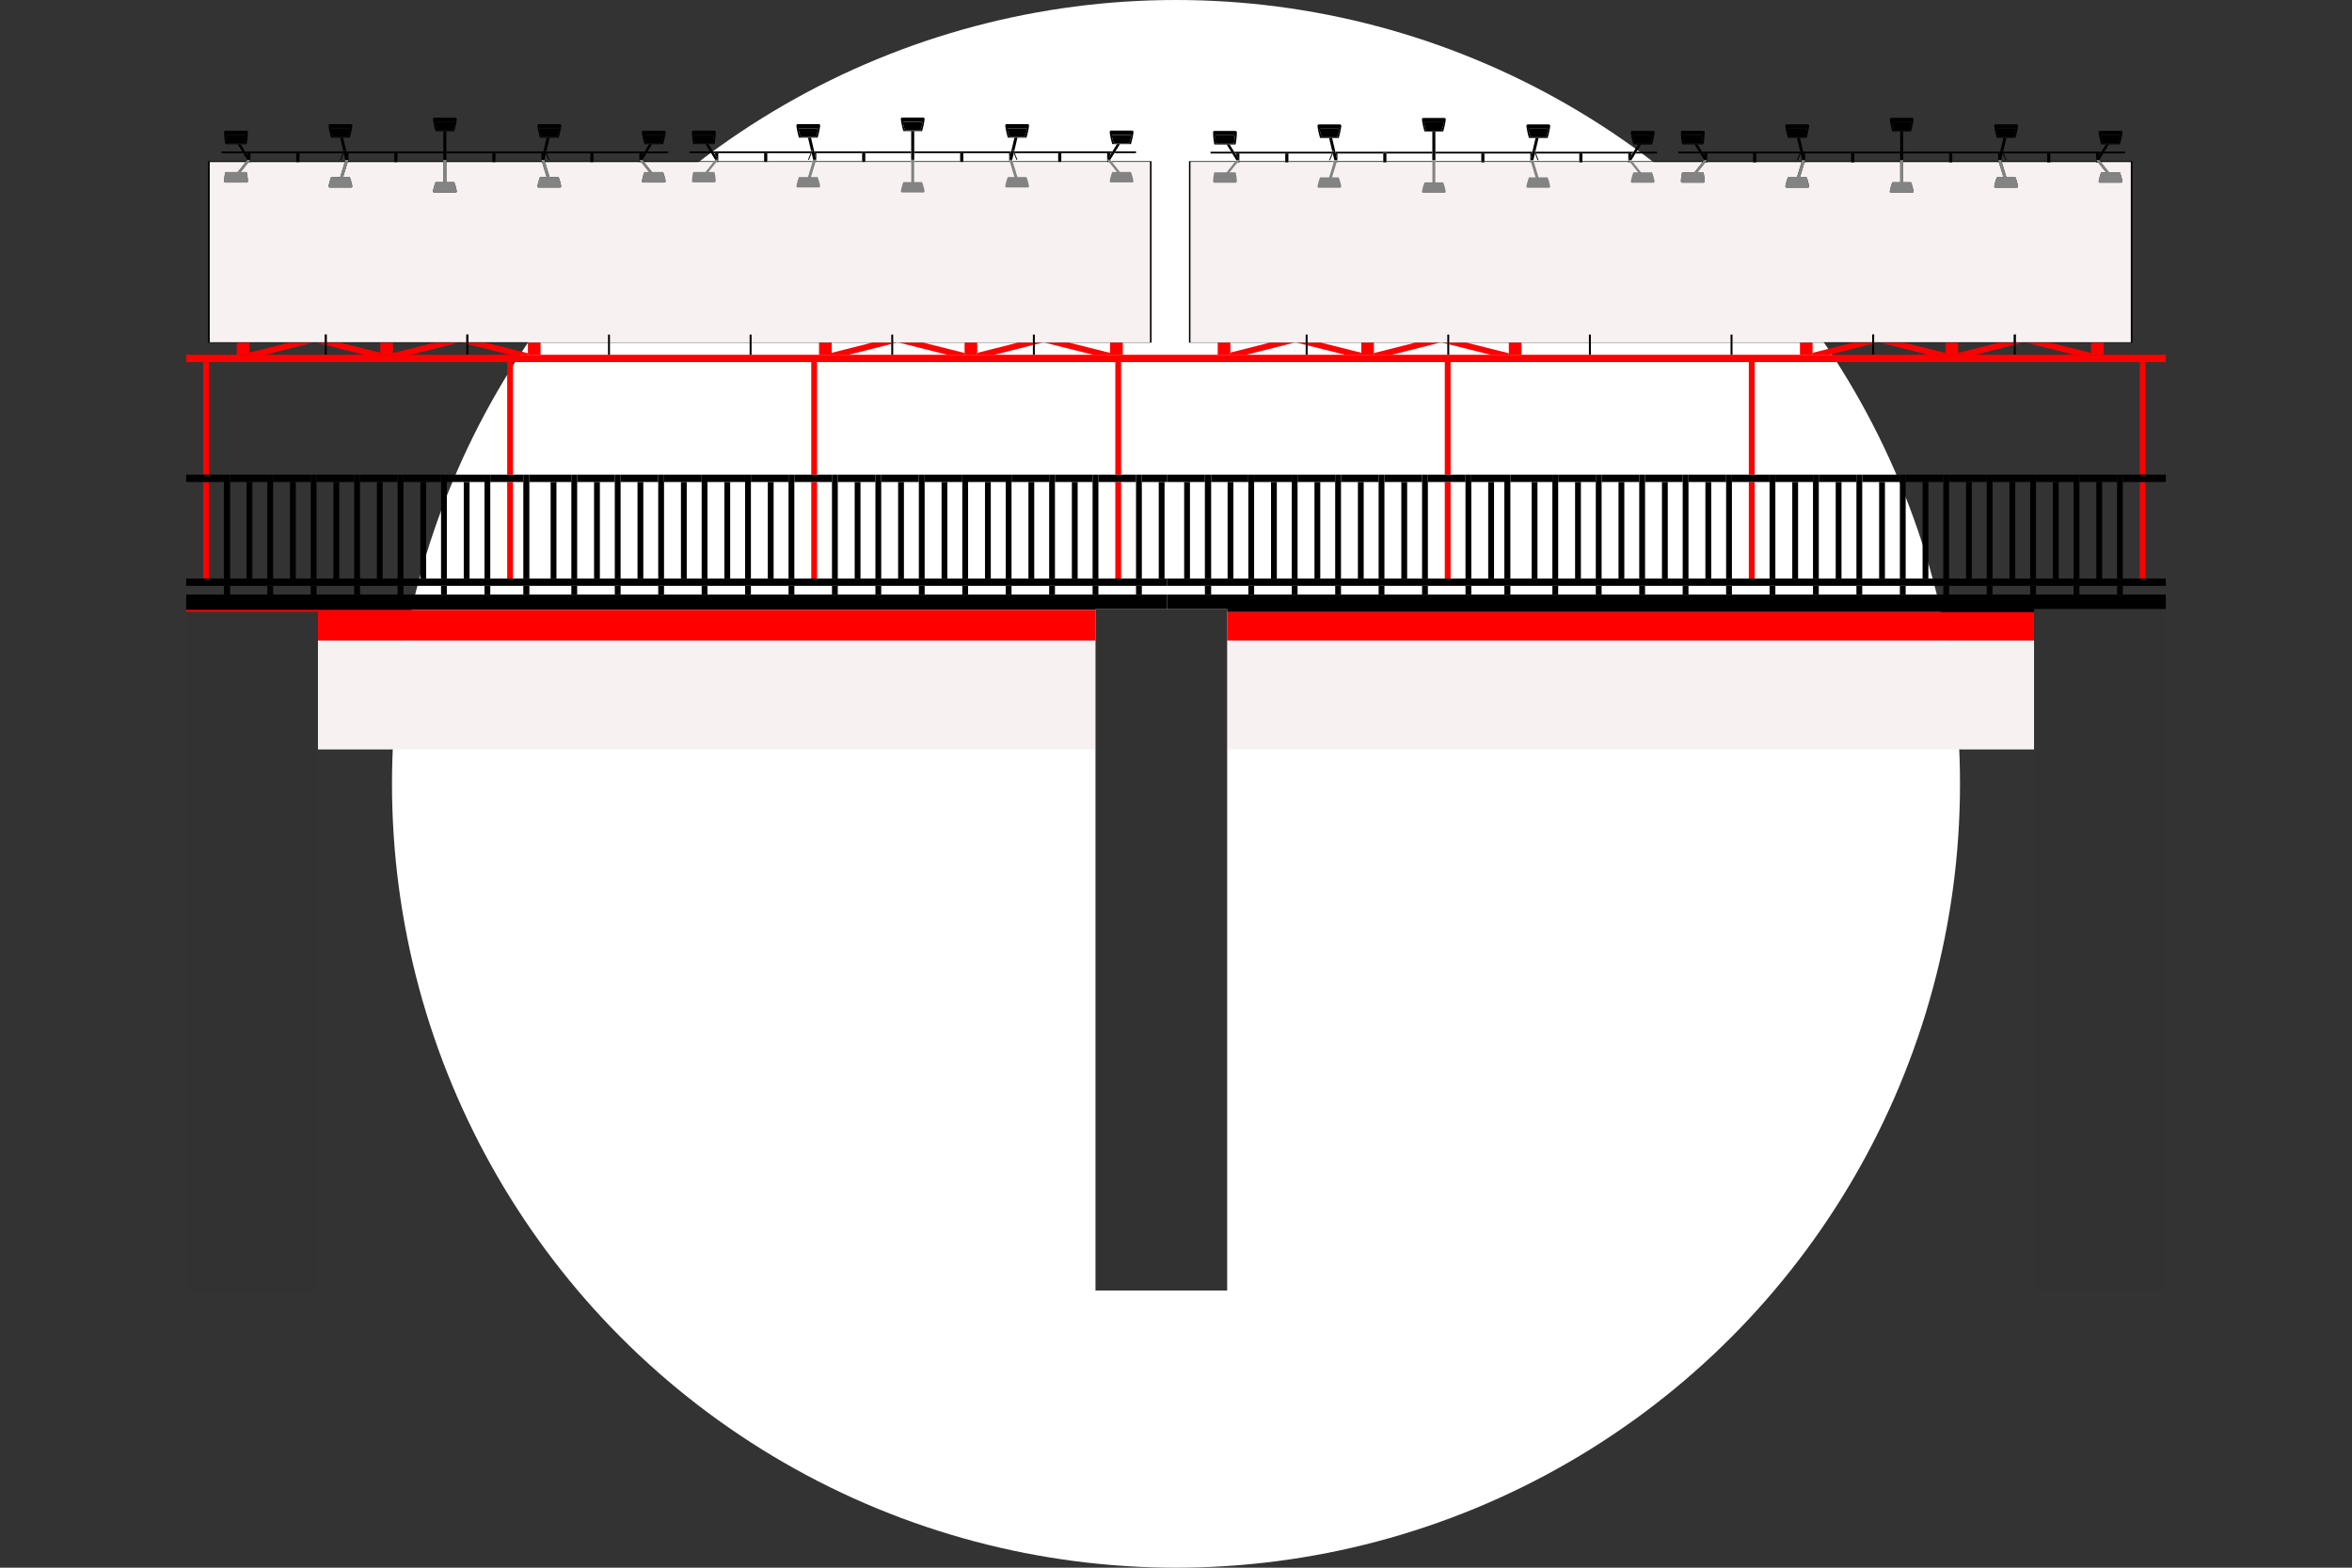 <svg xmlns="http://www.w3.org/2000/svg" viewBox="0 0 300 200">
  <rect x="0" y="0" width="300" height="200" fill="#333333" stroke="none"/>
  <defs>
    <style>
      .cls-1 {
        fill: #fff;
      }

      .cls-2 {
        fill: none;
      }

      .cls-3 {
        fill: red;
      }

      .cls-4 {
        fill: #f7f1f1;
      }

      .cls-5 {
        fill: #323232;
      }

      .cls-6 {
        fill: #838383;
      }
    </style>
  </defs>
  <title>2017_03_MAR15_peatonal</title>
  <g id="background">
    <circle class="cls-1" cx="150" cy="100" r="100"/>
    <rect class="cls-2" width="300" height="200"/>
  </g>
  <g id="vector">
    <rect class="cls-2" x="223.806" y="61.493" width="1.903" height="12.32"/>
    <rect class="cls-2" x="220.909" y="61.493" width="2.157" height="12.32"/>
    <rect class="cls-2" x="76.515" y="61.493" width="1.903" height="12.32"/>
    <rect class="cls-2" x="82.055" y="61.493" width="1.903" height="12.32"/>
    <rect class="cls-2" x="79.158" y="61.493" width="2.157" height="12.32"/>
    <rect class="cls-2" x="218.265" y="61.493" width="1.903" height="12.32"/>
    <polygon class="cls-2" points="129.165 20.566 134.97 20.566 134.97 19.539 129.438 19.539 129.774 20.388 129.648 20.388 129.313 19.539 129.311 19.539 129.12 20.348 129.12 20.418 129.165 20.566"/>
    <rect class="cls-2" x="67.519" y="61.493" width="2.714" height="12.32"/>
    <rect class="cls-2" x="65.434" y="61.493" width="1.317" height="12.32"/>
    <polygon class="cls-2" points="166.788 45.262 171.559 45.262 166.788 44.065 166.788 45.262"/>
    <rect class="cls-2" x="70.974" y="61.493" width="1.903" height="12.32"/>
    <rect class="cls-2" x="135.371" y="19.539" width="5.85" height="1.027"/>
    <rect class="cls-2" x="73.617" y="61.493" width="2.157" height="12.32"/>
    <polygon class="cls-2" points="124.646 45.022 129.837 43.711 124.646 43.711 124.646 45.022"/>
    <polygon class="cls-2" points="123.034 45.037 123.034 43.711 117.748 43.711 123.034 45.037"/>
    <rect class="cls-2" x="93.136" y="61.493" width="1.903" height="12.32"/>
    <polygon class="cls-2" points="141.753 19.539 141.621 19.539 141.621 19.752 141.753 19.539"/>
    <rect class="cls-2" x="95.779" y="61.493" width="2.157" height="12.32"/>
    <polygon class="cls-2" points="106.08 45.014 111.239 43.711 106.08 43.711 106.08 45.014"/>
    <rect class="cls-2" x="209.828" y="61.493" width="2.157" height="12.32"/>
    <rect class="cls-2" x="90.238" y="61.493" width="2.157" height="12.32"/>
    <polygon class="cls-2" points="48.513 45.005 48.513 43.711 43.355 43.711 48.513 45.005"/>
    <rect class="cls-2" x="215.368" y="61.493" width="2.157" height="12.32"/>
    <polygon class="cls-2" points="50.125 45.047 55.412 43.711 50.125 43.711 50.125 45.047"/>
    <rect class="cls-2" x="84.698" y="61.493" width="2.157" height="12.32"/>
    <polygon class="cls-2" points="67.337 45.07 67.337 43.711 61.922 43.711 67.337 45.07"/>
    <rect class="cls-2" x="45.916" y="61.493" width="2.157" height="12.32"/>
    <rect class="cls-2" x="40.375" y="61.493" width="2.157" height="12.32"/>
    <rect class="cls-2" x="91.616" y="19.539" width="5.85" height="1.027"/>
    <rect class="cls-2" x="43.272" y="61.493" width="1.903" height="12.32"/>
    <polygon class="cls-2" points="103.671 20.566 103.716 20.417 103.716 20.349 103.526 19.539 103.522 19.539 103.186 20.388 103.06 20.388 103.396 19.539 97.867 19.539 97.867 20.566 103.671 20.566"/>
    <rect class="cls-2" x="158.086" y="19.584" width="5.85" height="0.982"/>
    <rect class="cls-2" x="62.537" y="61.493" width="2.157" height="12.32"/>
    <rect class="cls-2" x="37.732" y="61.493" width="1.903" height="12.32"/>
    <polygon class="cls-2" points="31.451 60.558 32.192 60.558 34.094 60.558 34.835 60.558 36.991 60.558 37.732 60.558 39.635 60.558 40.375 60.558 42.532 60.558 43.272 60.558 45.175 60.558 45.916 60.558 48.072 60.558 48.813 60.558 50.715 60.558 51.456 60.558 53.613 60.558 54.353 60.558 56.256 60.558 56.996 60.558 59.153 60.558 59.893 60.558 61.796 60.558 62.537 60.558 64.693 60.558 64.693 46.197 26.651 46.197 26.651 60.558 28.554 60.558 29.353 60.558 31.451 60.558"/>
    <rect class="cls-2" x="34.835" y="61.493" width="2.157" height="12.32"/>
    <polygon class="cls-2" points="170.155 20.566 170.187 20.462 170.187 20.394 169.996 19.584 169.993 19.584 169.657 20.433 169.531 20.433 169.867 19.584 164.337 19.584 164.337 20.566 170.155 20.566"/>
    <rect class="cls-2" x="29.353" y="61.493" width="2.099" height="12.32"/>
    <rect class="cls-2" x="234.887" y="61.493" width="1.903" height="12.32"/>
    <rect class="cls-2" x="32.192" y="61.493" width="1.903" height="12.32"/>
    <rect class="cls-2" x="231.989" y="61.493" width="2.157" height="12.32"/>
    <polygon class="cls-2" points="91.083 19.539 91.215 19.752 91.215 19.539 91.083 19.539"/>
    <rect class="cls-2" x="116.619" y="19.539" width="5.85" height="1.027"/>
    <rect class="cls-2" x="56.996" y="61.493" width="2.157" height="12.32"/>
    <rect class="cls-2" x="122.87" y="19.539" width="5.85" height="1.027"/>
    <rect class="cls-2" x="59.893" y="61.493" width="1.903" height="12.32"/>
    <rect class="cls-2" x="54.353" y="61.493" width="1.903" height="12.32"/>
    <polygon class="cls-2" points="165.378 43.711 165.088 43.711 158.949 45.262 166.54 45.262 166.54 44.003 165.378 43.711"/>
    <rect class="cls-2" x="110.368" y="19.539" width="5.85" height="1.027"/>
    <rect class="cls-2" x="48.813" y="61.493" width="1.903" height="12.32"/>
    <rect class="cls-2" x="229.346" y="61.493" width="1.903" height="12.32"/>
    <rect class="cls-2" x="51.456" y="61.493" width="2.157" height="12.32"/>
    <rect class="cls-2" x="104.117" y="19.539" width="5.85" height="1.027"/>
    <rect class="cls-2" x="226.449" y="61.493" width="2.157" height="12.32"/>
    <rect class="cls-2" x="220.982" y="43.711" width="8.604" height="1.551"/>
    <polygon class="cls-2" points="266.717 43.711 261.463 43.711 266.717 45.029 266.717 43.711"/>
    <rect class="cls-2" x="179.483" y="61.493" width="1.903" height="12.32"/>
    <rect class="cls-2" x="176.586" y="61.493" width="2.157" height="12.32"/>
    <polygon class="cls-2" points="258.079 43.711 257.111 43.956 257.111 45.262 264.55 45.262 258.369 43.711 258.079 43.711"/>
    <rect class="cls-2" x="182.126" y="61.493" width="2.157" height="12.32"/>
    <polygon class="cls-2" points="251.94 45.262 256.863 45.262 256.863 44.018 251.94 45.262"/>
    <rect class="cls-2" x="162.862" y="61.493" width="1.903" height="12.32"/>
    <rect class="cls-2" x="165.505" y="61.493" width="2.157" height="12.32"/>
    <rect class="cls-2" x="185.023" y="61.493" width="1.903" height="12.32"/>
    <rect class="cls-2" x="159.965" y="61.493" width="2.157" height="12.32"/>
    <rect class="cls-2" x="173.942" y="61.493" width="1.903" height="12.32"/>
    <rect class="cls-2" x="171.045" y="61.493" width="2.157" height="12.32"/>
    <rect class="cls-2" x="168.402" y="61.493" width="1.903" height="12.32"/>
    <polygon class="cls-2" points="66.751 60.558 67.519 60.558 70.234 60.558 70.974 60.558 72.877 60.558 73.617 60.558 75.774 60.558 76.515 60.558 78.417 60.558 79.158 60.558 81.314 60.558 82.055 60.558 83.958 60.558 84.698 60.558 86.855 60.558 87.595 60.558 89.498 60.558 90.238 60.558 92.395 60.558 93.136 60.558 95.038 60.558 95.779 60.558 97.935 60.558 98.676 60.558 100.579 60.558 101.319 60.558 103.476 60.558 103.476 46.197 65.434 46.197 65.434 60.558 66.751 60.558"/>
    <rect class="cls-2" x="204.288" y="61.493" width="2.157" height="12.32"/>
    <rect class="cls-2" x="202.917" y="43.711" width="17.817" height="1.551"/>
    <rect class="cls-2" x="187.666" y="61.493" width="2.157" height="12.32"/>
    <rect class="cls-2" x="157.321" y="61.493" width="1.903" height="12.32"/>
    <rect class="cls-2" x="194.066" y="43.711" width="8.603" height="1.551"/>
    <polygon class="cls-2" points="82.08 19.552 81.949 19.552 81.949 19.765 82.08 19.552"/>
    <rect class="cls-2" x="201.644" y="61.493" width="1.903" height="12.32"/>
    <polygon class="cls-2" points="239.481 43.711 239.047 43.821 239.047 45.262 245.952 45.262 239.771 43.711 239.481 43.711"/>
    <rect class="cls-2" x="192.649" y="61.493" width="2.714" height="12.32"/>
    <rect class="cls-2" x="190.564" y="61.493" width="1.317" height="12.32"/>
    <rect class="cls-2" x="198.747" y="61.493" width="2.157" height="12.32"/>
    <rect class="cls-2" x="196.104" y="61.493" width="1.903" height="12.32"/>
    <polygon class="cls-2" points="233.342 45.262 238.799 45.262 238.799 43.883 233.342 45.262"/>
    <rect class="cls-2" x="207.185" y="61.493" width="1.903" height="12.32"/>
    <rect class="cls-2" x="106.86" y="61.493" width="2.157" height="12.32"/>
    <rect class="cls-2" x="112.4" y="61.493" width="2.157" height="12.32"/>
    <rect class="cls-2" x="120.837" y="61.493" width="1.903" height="12.32"/>
    <rect class="cls-2" x="115.297" y="61.493" width="1.903" height="12.32"/>
    <rect class="cls-2" x="117.94" y="61.493" width="2.157" height="12.32"/>
    <rect class="cls-2" x="212.725" y="61.493" width="1.903" height="12.32"/>
    <rect class="cls-2" x="109.757" y="61.493" width="1.903" height="12.32"/>
    <polygon class="cls-2" points="31.816 43.711 31.816 44.982 36.846 43.711 31.816 43.711"/>
    <polygon class="cls-2" points="183.944 43.711 183.654 43.711 177.516 45.262 184.604 45.262 184.604 43.877 183.944 43.711"/>
    <polygon class="cls-2" points="31.41 19.552 31.542 19.765 31.542 19.552 31.41 19.552"/>
    <rect class="cls-2" x="98.676" y="61.493" width="1.903" height="12.32"/>
    <rect class="cls-2" x="101.319" y="61.493" width="2.157" height="12.32"/>
    <rect class="cls-2" x="104.216" y="61.493" width="1.903" height="12.32"/>
    <rect class="cls-2" x="126.378" y="61.493" width="1.903" height="12.32"/>
    <rect class="cls-2" x="145.642" y="61.493" width="2.157" height="12.32"/>
    <rect class="cls-2" x="142.999" y="61.493" width="1.903" height="12.32"/>
    <polygon class="cls-2" points="184.852 45.262 190.126 45.262 184.852 43.939 184.852 45.262"/>
    <polygon class="cls-2" points="148.875 61.493 148.539 61.493 148.539 73.813 148.875 73.813 151.041 73.813 151.041 61.493 148.875 61.493"/>
    <rect class="cls-2" x="140.102" y="61.493" width="2.157" height="12.32"/>
    <rect class="cls-2" x="151.781" y="61.493" width="1.903" height="12.32"/>
    <rect class="cls-2" x="154.482" y="61.493" width="2.099" height="12.32"/>
    <rect class="cls-2" x="123.481" y="61.493" width="2.157" height="12.32"/>
    <rect class="cls-2" x="129.021" y="61.493" width="2.157" height="12.32"/>
    <rect class="cls-2" x="134.561" y="61.493" width="2.157" height="12.32"/>
    <rect class="cls-2" x="137.459" y="61.493" width="1.903" height="12.32"/>
    <rect class="cls-2" x="131.918" y="61.493" width="1.903" height="12.32"/>
    <rect class="cls-2" x="87.595" y="61.493" width="1.903" height="12.32"/>
    <rect class="cls-2" x="243.07" y="61.493" width="2.157" height="12.32"/>
    <rect class="cls-2" x="245.967" y="61.493" width="1.903" height="12.32"/>
    <rect class="cls-2" x="248.611" y="61.493" width="2.157" height="12.32"/>
    <rect class="cls-2" x="230.261" y="19.571" width="5.85" height="0.995"/>
    <rect class="cls-2" x="240.427" y="61.493" width="1.903" height="12.32"/>
    <rect class="cls-2" x="237.53" y="61.493" width="2.157" height="12.32"/>
    <rect class="cls-2" x="176.839" y="19.584" width="5.85" height="0.982"/>
    <rect class="cls-2" x="254.151" y="61.493" width="2.157" height="12.32"/>
    <rect class="cls-2" x="257.048" y="61.493" width="1.903" height="12.32"/>
    <rect class="cls-2" x="170.588" y="19.584" width="5.85" height="0.982"/>
    <rect class="cls-2" x="259.691" y="61.493" width="2.157" height="12.32"/>
    <rect class="cls-2" x="251.508" y="61.493" width="1.903" height="12.32"/>
    <polygon class="cls-2" points="132.962 43.711 131.994 43.955 131.994 45.262 139.433 45.262 133.252 43.711 132.962 43.711"/>
    <polygon class="cls-2" points="225.709 75.854 225.709 74.741 223.806 74.741 223.806 74.741 223.065 74.741 223.065 74.741 220.909 74.741 220.909 75.854 225.709 75.854"/>
    <polygon class="cls-2" points="220.168 75.854 220.168 74.741 218.265 74.741 217.525 74.741 215.368 74.741 215.368 75.854 220.168 75.854"/>
    <polygon class="cls-2" points="236.789 75.854 236.789 74.741 234.887 74.741 234.146 74.741 231.989 74.741 231.989 75.854 236.789 75.854"/>
    <polygon class="cls-2" points="231.249 75.854 231.249 74.741 229.346 74.741 228.606 74.741 226.449 74.741 226.449 75.854 231.249 75.854"/>
    <polygon class="cls-2" points="141.6 43.711 136.346 43.711 141.6 45.029 141.6 43.711"/>
    <rect class="cls-2" x="183.089" y="19.584" width="5.85" height="0.982"/>
    <polygon class="cls-2" points="270.032 75.854 270.032 74.741 268.129 74.741 267.388 74.741 265.232 74.741 265.232 75.854 270.032 75.854"/>
    <polygon class="cls-2" points="264.491 75.854 264.491 74.741 262.588 74.741 261.848 74.741 259.691 74.741 259.691 75.854 264.491 75.854"/>
    <polygon class="cls-2" points="258.951 75.854 258.951 74.741 257.048 74.741 256.308 74.741 254.151 74.741 254.151 75.854 258.951 75.854"/>
    <rect class="cls-2" x="270.772" y="61.493" width="2.157" height="12.32"/>
    <polygon class="cls-2" points="253.41 75.854 253.41 74.741 251.508 74.741 250.767 74.741 248.611 74.741 248.611 75.854 253.41 75.854"/>
    <polygon class="cls-2" points="242.33 75.854 242.33 74.741 240.427 74.741 239.686 74.741 237.53 74.741 237.53 75.854 242.33 75.854"/>
    <polygon class="cls-2" points="247.87 75.854 247.87 74.741 245.967 74.741 245.227 74.741 243.07 74.741 243.07 75.854 247.87 75.854"/>
    <polygon class="cls-2" points="248.152 45.037 248.152 43.711 242.865 43.711 248.152 45.037"/>
    <polygon class="cls-2" points="173.631 45.005 173.631 43.711 168.472 43.711 173.631 45.005"/>
    <rect class="cls-2" x="261.514" y="19.571" width="5.85" height="0.995"/>
    <polygon class="cls-2" points="175.242 45.047 180.53 43.711 175.242 43.711 175.242 45.047"/>
    <polygon class="cls-2" points="192.454 45.07 192.454 43.711 187.039 43.711 192.454 45.07"/>
    <polygon class="cls-2" points="214.628 75.854 214.628 74.741 212.725 74.741 211.985 74.741 209.828 74.741 209.828 75.854 214.628 75.854"/>
    <polygon class="cls-2" points="255.299 20.566 261.113 20.566 261.113 19.571 255.582 19.571 255.918 20.42 255.792 20.42 255.456 19.571 255.454 19.571 255.264 20.38 255.264 20.45 255.299 20.566"/>
    <polygon class="cls-2" points="231.197 45.014 236.356 43.711 231.197 43.711 231.197 45.014"/>
    <rect class="cls-2" x="242.762" y="19.571" width="5.85" height="0.995"/>
    <rect class="cls-2" x="236.512" y="19.571" width="5.85" height="0.995"/>
    <rect class="cls-2" x="262.588" y="61.493" width="1.903" height="12.32"/>
    <polygon class="cls-2" points="229.824 20.566 229.86 20.449 229.86 20.382 229.669 19.571 229.665 19.571 229.33 20.42 229.204 20.42 229.54 19.571 224.01 19.571 224.01 20.566 229.824 20.566"/>
    <rect class="cls-2" x="249.013" y="19.571" width="5.85" height="0.995"/>
    <rect class="cls-2" x="217.759" y="19.571" width="5.85" height="0.995"/>
    <polygon class="cls-2" points="223.806 60.558 225.709 60.558 226.449 60.558 228.606 60.558 229.346 60.558 231.249 60.558 231.989 60.558 234.146 60.558 234.887 60.558 236.789 60.558 237.53 60.558 239.686 60.558 240.427 60.558 242.33 60.558 243.07 60.558 245.227 60.558 245.967 60.558 247.87 60.558 248.611 60.558 250.767 60.558 251.508 60.558 253.41 60.558 254.151 60.558 256.308 60.558 257.048 60.558 258.951 60.558 259.691 60.558 261.848 60.558 262.588 60.558 264.491 60.558 265.232 60.558 267.388 60.558 268.129 60.558 270.032 60.558 270.772 60.558 272.929 60.558 272.929 46.197 223.806 46.197 223.806 60.558"/>
    <polygon class="cls-2" points="195.622 20.566 201.44 20.566 201.44 19.584 195.909 19.584 196.245 20.433 196.119 20.433 195.783 19.584 195.781 19.584 195.591 20.393 195.591 20.463 195.622 20.566"/>
    <polygon class="cls-2" points="156.933 43.711 156.933 44.982 161.963 43.711 156.933 43.711"/>
    <rect class="cls-2" x="268.129" y="61.493" width="1.903" height="12.32"/>
    <rect class="cls-2" x="265.232" y="61.493" width="2.157" height="12.32"/>
    <rect class="cls-2" x="189.34" y="19.584" width="5.85" height="0.982"/>
    <rect class="cls-2" x="201.841" y="19.584" width="5.85" height="0.982"/>
    <polygon class="cls-2" points="267.896 19.571 267.765 19.571 267.765 19.784 267.896 19.571"/>
    <polygon class="cls-2" points="217.227 19.571 217.358 19.784 217.358 19.571 217.227 19.571"/>
    <polygon class="cls-2" points="208.223 19.584 208.092 19.584 208.092 19.797 208.223 19.584"/>
    <polygon class="cls-2" points="249.763 45.022 254.954 43.711 249.763 43.711 249.763 45.022"/>
    <polygon class="cls-2" points="157.554 19.584 157.685 19.797 157.685 19.584 157.554 19.584"/>
    <polygon class="cls-2" points="40.26 43.711 39.971 43.711 33.832 45.262 41.423 45.262 41.423 44.003 40.26 43.711"/>
    <rect class="cls-2" x="44.444" y="19.552" width="5.85" height="1.014"/>
    <polygon class="cls-2" points="104.216 74.741 103.476 74.741 101.319 74.741 101.319 75.854 106.119 75.854 106.119 74.741 104.216 74.741"/>
    <polygon class="cls-2" points="109.757 74.741 109.016 74.741 106.86 74.741 106.86 75.854 111.659 75.854 111.659 74.741 109.757 74.741"/>
    <polygon class="cls-2" points="120.837 74.741 120.097 74.741 117.94 74.741 117.94 75.854 122.74 75.854 122.74 74.741 120.837 74.741"/>
    <rect class="cls-2" x="50.695" y="19.552" width="5.85" height="1.014"/>
    <polygon class="cls-2" points="70.974 74.741 70.234 74.741 67.519 74.741 67.519 75.854 72.877 75.854 72.877 74.741 70.974 74.741"/>
    <polygon class="cls-2" points="115.297 74.741 114.557 74.741 112.4 74.741 112.4 75.854 117.2 75.854 117.2 74.741 115.297 74.741"/>
    <polygon class="cls-2" points="76.515 74.741 75.774 74.741 73.617 74.741 73.617 75.854 78.417 75.854 78.417 74.741 76.515 74.741"/>
    <polygon class="cls-2" points="44.002 20.566 44.043 20.43 44.043 20.362 43.853 19.552 43.849 19.552 43.513 20.401 43.387 20.401 43.723 19.552 38.194 19.552 38.194 20.566 44.002 20.566"/>
    <rect class="cls-2" x="31.943" y="19.552" width="5.85" height="1.014"/>
    <polygon class="cls-2" points="87.595 74.741 86.855 74.741 84.698 74.741 84.698 75.854 89.498 75.854 89.498 74.741 87.595 74.741"/>
    <polygon class="cls-2" points="82.055 74.741 81.314 74.741 79.158 74.741 79.158 75.854 83.958 75.854 83.958 74.741 82.055 74.741"/>
    <polygon class="cls-2" points="93.136 74.741 92.395 74.741 90.238 74.741 90.238 75.854 95.038 75.854 95.038 74.741 93.136 74.741"/>
    <polygon class="cls-2" points="98.676 74.741 97.935 74.741 95.779 74.741 95.779 75.854 100.579 75.854 100.579 74.741 98.676 74.741"/>
    <polygon class="cls-2" points="186.926 60.558 187.666 60.558 189.823 60.558 190.564 60.558 191.881 60.558 192.649 60.558 195.364 60.558 196.104 60.558 198.007 60.558 198.747 60.558 200.904 60.558 201.644 60.558 203.547 60.558 204.288 60.558 206.444 60.558 207.185 60.558 209.087 60.558 209.828 60.558 211.985 60.558 212.725 60.558 214.628 60.558 215.368 60.558 217.525 60.558 218.265 60.558 220.168 60.558 220.909 60.558 223.065 60.558 223.065 46.197 185.023 46.197 185.023 60.558 186.926 60.558"/>
    <rect class="cls-2" x="26.651" y="61.493" width="1.903" height="12.32"/>
    <polygon class="cls-2" points="69.488 20.566 75.297 20.566 75.297 19.552 69.766 19.552 70.101 20.401 69.976 20.401 69.64 19.552 69.638 19.552 69.447 20.361 69.447 20.431 69.488 20.566"/>
    <polygon class="cls-2" points="147.799 74.741 145.642 74.741 145.642 75.854 148.875 75.854 151.125 75.854 153.684 75.854 153.684 74.741 151.781 74.741 151.125 74.741 151.041 74.741 148.875 74.741 148.539 74.741 147.799 74.741"/>
    <polygon class="cls-2" points="126.378 74.741 125.637 74.741 123.481 74.741 123.481 75.854 128.281 75.854 128.281 74.741 126.378 74.741"/>
    <rect class="cls-2" x="75.698" y="19.552" width="5.85" height="1.014"/>
    <polygon class="cls-2" points="144.902 60.558 145.642 60.558 147.799 60.558 148.539 60.558 148.875 60.558 151.041 60.558 151.125 60.558 151.781 60.558 153.684 60.558 154.482 60.558 156.581 60.558 157.321 60.558 159.224 60.558 159.965 60.558 162.121 60.558 162.862 60.558 164.765 60.558 165.505 60.558 167.662 60.558 168.402 60.558 170.305 60.558 171.045 60.558 173.202 60.558 173.942 60.558 175.845 60.558 176.586 60.558 178.742 60.558 179.483 60.558 181.386 60.558 182.126 60.558 184.283 60.558 184.283 46.197 142.999 46.197 142.999 60.558 144.902 60.558"/>
    <polygon class="cls-2" points="131.918 74.741 131.178 74.741 129.021 74.741 129.021 75.854 133.821 75.854 133.821 74.741 131.918 74.741"/>
    <rect class="cls-2" x="56.946" y="19.552" width="5.85" height="1.014"/>
    <polygon class="cls-2" points="137.459 74.741 136.718 74.741 134.561 74.741 134.561 75.854 139.361 75.854 139.361 74.741 137.459 74.741"/>
    <polygon class="cls-2" points="142.999 74.741 142.258 74.741 140.102 74.741 140.102 75.854 144.902 75.854 144.902 74.741 142.999 74.741"/>
    <rect class="cls-2" x="63.197" y="19.552" width="5.85" height="1.014"/>
    <polygon class="cls-2" points="32.192 74.741 31.451 74.741 29.353 74.741 29.353 75.854 34.094 75.854 34.094 74.741 32.192 74.741"/>
    <rect class="cls-2" x="95.865" y="43.711" width="8.604" height="1.551"/>
    <polygon class="cls-2" points="175.845 75.854 175.845 74.741 173.942 74.741 173.202 74.741 171.045 74.741 171.045 75.854 175.845 75.854"/>
    <polygon class="cls-2" points="181.386 75.854 181.386 74.741 179.483 74.741 178.742 74.741 176.586 74.741 176.586 75.854 181.386 75.854"/>
    <polygon class="cls-2" points="186.926 75.854 186.926 74.741 185.023 74.741 185.023 74.741 184.283 74.741 184.283 74.741 182.126 74.741 182.126 75.854 186.926 75.854"/>
    <polygon class="cls-2" points="170.305 75.854 170.305 74.741 168.402 74.741 167.662 74.741 165.505 74.741 165.505 75.854 170.305 75.854"/>
    <rect class="cls-2" x="77.8" y="43.711" width="17.817" height="1.551"/>
    <polygon class="cls-2" points="209.087 75.854 209.087 74.741 207.185 74.741 206.444 74.741 204.288 74.741 204.288 75.854 209.087 75.854"/>
    <polygon class="cls-2" points="203.547 75.854 203.547 74.741 201.644 74.741 200.904 74.741 198.747 74.741 198.747 75.854 203.547 75.854"/>
    <polygon class="cls-2" points="108.225 45.262 113.681 45.262 113.681 43.883 108.225 45.262"/>
    <rect class="cls-2" x="68.948" y="43.711" width="8.603" height="1.551"/>
    <polygon class="cls-2" points="198.007 75.854 198.007 74.741 196.104 74.741 195.364 74.741 192.649 74.741 192.649 75.854 198.007 75.854"/>
    <polygon class="cls-2" points="191.881 75.854 191.881 74.741 190.564 74.741 189.823 74.741 187.666 74.741 187.666 75.854 191.881 75.854"/>
    <polygon class="cls-2" points="114.364 43.711 113.929 43.821 113.929 45.262 120.835 45.262 114.653 43.711 114.364 43.711"/>
    <polygon class="cls-2" points="159.224 75.854 159.224 74.741 157.321 74.741 156.581 74.741 154.482 74.741 154.482 75.854 159.224 75.854"/>
    <polygon class="cls-2" points="54.353 74.741 53.613 74.741 51.456 74.741 51.456 75.854 56.256 75.854 56.256 74.741 54.353 74.741"/>
    <polygon class="cls-2" points="43.272 74.741 42.532 74.741 40.375 74.741 40.375 75.854 45.175 75.854 45.175 74.741 43.272 74.741"/>
    <polygon class="cls-2" points="48.813 74.741 48.072 74.741 45.916 74.741 45.916 75.854 50.715 75.854 50.715 74.741 48.813 74.741"/>
    <polygon class="cls-2" points="41.671 45.262 46.442 45.262 41.671 44.065 41.671 45.262"/>
    <polygon class="cls-2" points="106.119 60.558 106.86 60.558 109.016 60.558 109.757 60.558 111.659 60.558 112.4 60.558 114.557 60.558 115.297 60.558 117.2 60.558 117.94 60.558 120.097 60.558 120.837 60.558 122.74 60.558 123.481 60.558 125.637 60.558 126.378 60.558 128.281 60.558 129.021 60.558 131.178 60.558 131.918 60.558 133.821 60.558 134.561 60.558 136.718 60.558 137.459 60.558 139.361 60.558 140.102 60.558 142.258 60.558 142.258 46.197 104.216 46.197 104.216 60.558 106.119 60.558"/>
    <polygon class="cls-2" points="59.893 74.741 59.153 74.741 56.996 74.741 56.996 75.854 61.796 75.854 61.796 74.741 59.893 74.741"/>
    <polygon class="cls-2" points="126.823 45.262 131.746 45.262 131.746 44.018 126.823 45.262"/>
    <polygon class="cls-2" points="65.434 74.741 64.693 74.741 62.537 74.741 62.537 75.854 66.751 75.854 66.751 74.741 65.434 74.741"/>
    <polygon class="cls-2" points="59.735 45.262 65.009 45.262 59.735 43.939 59.735 45.262"/>
    <polygon class="cls-2" points="164.765 75.854 164.765 74.741 162.862 74.741 162.121 74.741 159.965 74.741 159.965 75.854 164.765 75.854"/>
    <polygon class="cls-2" points="58.827 43.711 58.537 43.711 52.398 45.262 59.487 45.262 59.487 43.877 58.827 43.711"/>
    <polygon class="cls-2" points="37.732 74.741 36.991 74.741 34.835 74.741 34.835 75.854 39.635 75.854 39.635 74.741 37.732 74.741"/>
    <rect class="cls-3" x="25.911" y="61.493" width="0.74" height="12.32"/>
    <rect class="cls-3" x="25.911" y="46.197" width="0.74" height="14.36"/>
    <rect x="147.799" y="61.493" width="0.74" height="12.32"/>
    <rect x="42.532" y="61.493" width="0.74" height="12.32"/>
    <rect x="48.072" y="61.493" width="0.741" height="12.32"/>
    <rect x="59.153" y="61.493" width="0.74" height="12.32"/>
    <rect x="36.991" y="61.493" width="0.741" height="12.32"/>
    <rect x="53.613" y="61.493" width="0.74" height="12.32"/>
    <rect class="cls-3" x="64.693" y="61.493" width="0.74" height="12.32"/>
    <rect class="cls-3" x="64.693" y="46.197" width="0.74" height="14.36"/>
    <rect x="75.774" y="61.493" width="0.74" height="12.32"/>
    <rect x="81.314" y="61.493" width="0.74" height="12.32"/>
    <rect x="70.234" y="61.493" width="0.74" height="12.32"/>
    <rect x="86.855" y="61.493" width="0.74" height="12.32"/>
    <rect x="97.935" y="61.493" width="0.741" height="12.32"/>
    <rect x="120.097" y="61.493" width="0.741" height="12.32"/>
    <rect x="31.451" y="61.493" width="0.74" height="12.32"/>
    <rect x="136.718" y="61.493" width="0.74" height="12.32"/>
    <rect x="131.178" y="61.493" width="0.741" height="12.32"/>
    <rect x="109.016" y="61.493" width="0.741" height="12.32"/>
    <rect x="92.395" y="61.493" width="0.74" height="12.32"/>
    <rect class="cls-3" x="103.476" y="61.493" width="0.74" height="12.32"/>
    <rect class="cls-3" x="103.476" y="46.197" width="0.74" height="14.36"/>
    <rect x="125.637" y="61.493" width="0.74" height="12.32"/>
    <rect x="114.557" y="61.493" width="0.74" height="12.32"/>
    <rect class="cls-3" x="142.258" y="46.197" width="0.741" height="14.36"/>
    <rect class="cls-3" x="142.258" y="61.493" width="0.741" height="12.32"/>
    <polygon points="28.554 61.493 28.554 60.558 26.651 60.558 25.911 60.558 23.746 60.558 23.746 61.493 25.911 61.493 26.651 61.493 28.554 61.493"/>
    <polygon points="148.539 60.558 147.799 60.558 145.642 60.558 145.642 61.493 147.799 61.493 148.539 61.493 148.875 61.493 148.875 60.558 148.539 60.558"/>
    <polygon points="42.532 60.558 40.375 60.558 40.375 61.493 42.532 61.493 43.272 61.493 45.175 61.493 45.175 60.558 43.272 60.558 42.532 60.558"/>
    <polygon points="48.072 60.558 45.916 60.558 45.916 61.493 48.072 61.493 48.813 61.493 50.715 61.493 50.715 60.558 48.813 60.558 48.072 60.558"/>
    <polygon points="59.153 60.558 56.996 60.558 56.996 61.493 59.153 61.493 59.893 61.493 61.796 61.493 61.796 60.558 59.893 60.558 59.153 60.558"/>
    <polygon points="36.991 60.558 34.835 60.558 34.835 61.493 36.991 61.493 37.732 61.493 39.635 61.493 39.635 60.558 37.732 60.558 36.991 60.558"/>
    <polygon points="53.613 60.558 51.456 60.558 51.456 61.493 53.613 61.493 54.353 61.493 56.256 61.493 56.256 60.558 54.353 60.558 53.613 60.558"/>
    <polygon points="64.693 60.558 62.537 60.558 62.537 61.493 64.693 61.493 65.434 61.493 66.751 61.493 66.751 60.558 65.434 60.558 64.693 60.558"/>
    <polygon points="75.774 60.558 73.617 60.558 73.617 61.493 75.774 61.493 76.515 61.493 78.417 61.493 78.417 60.558 76.515 60.558 75.774 60.558"/>
    <polygon points="81.314 60.558 79.158 60.558 79.158 61.493 81.314 61.493 82.055 61.493 83.958 61.493 83.958 60.558 82.055 60.558 81.314 60.558"/>
    <polygon points="70.234 60.558 67.519 60.558 67.519 61.493 70.234 61.493 70.974 61.493 72.877 61.493 72.877 60.558 70.974 60.558 70.234 60.558"/>
    <polygon points="86.855 60.558 84.698 60.558 84.698 61.493 86.855 61.493 87.595 61.493 89.498 61.493 89.498 60.558 87.595 60.558 86.855 60.558"/>
    <polygon points="97.935 60.558 95.779 60.558 95.779 61.493 97.935 61.493 98.676 61.493 100.579 61.493 100.579 60.558 98.676 60.558 97.935 60.558"/>
    <polygon points="120.097 60.558 117.94 60.558 117.94 61.493 120.097 61.493 120.837 61.493 122.74 61.493 122.74 60.558 120.837 60.558 120.097 60.558"/>
    <polygon points="31.451 60.558 29.353 60.558 29.353 61.493 31.451 61.493 32.192 61.493 34.094 61.493 34.094 60.558 32.192 60.558 31.451 60.558"/>
    <polygon points="136.718 60.558 134.561 60.558 134.561 61.493 136.718 61.493 137.459 61.493 139.361 61.493 139.361 60.558 137.459 60.558 136.718 60.558"/>
    <polygon points="131.178 60.558 129.021 60.558 129.021 61.493 131.178 61.493 131.918 61.493 133.821 61.493 133.821 60.558 131.918 60.558 131.178 60.558"/>
    <polygon points="109.016 60.558 106.86 60.558 106.86 61.493 109.016 61.493 109.757 61.493 111.659 61.493 111.659 60.558 109.757 60.558 109.016 60.558"/>
    <polygon points="92.395 60.558 90.238 60.558 90.238 61.493 92.395 61.493 93.136 61.493 95.038 61.493 95.038 60.558 93.136 60.558 92.395 60.558"/>
    <polygon points="103.476 60.558 101.319 60.558 101.319 61.493 103.476 61.493 104.216 61.493 106.119 61.493 106.119 60.558 104.216 60.558 103.476 60.558"/>
    <polygon points="125.637 60.558 123.481 60.558 123.481 61.493 125.637 61.493 126.378 61.493 128.281 61.493 128.281 60.558 126.378 60.558 125.637 60.558"/>
    <polygon points="114.557 60.558 112.4 60.558 112.4 61.493 114.557 61.493 115.297 61.493 117.2 61.493 117.2 60.558 115.297 60.558 114.557 60.558"/>
    <polygon points="142.258 60.558 140.102 60.558 140.102 61.493 142.258 61.493 142.999 61.493 144.902 61.493 144.902 60.558 142.999 60.558 142.258 60.558"/>
    <rect x="45.175" y="74.741" width="0.74" height="1.113"/>
    <polygon points="45.916 60.558 45.175 60.558 45.175 61.493 45.175 73.813 45.916 73.813 45.916 61.493 45.916 60.558"/>
    <rect x="50.715" y="74.741" width="0.74" height="1.113"/>
    <polygon points="51.456 60.558 50.715 60.558 50.715 61.493 50.715 73.813 51.456 73.813 51.456 61.493 51.456 60.558"/>
    <rect x="61.796" y="74.741" width="0.74" height="1.113"/>
    <polygon points="62.537 60.558 61.796 60.558 61.796 61.493 61.796 73.813 62.537 73.813 62.537 61.493 62.537 60.558"/>
    <rect x="39.635" y="74.741" width="0.741" height="1.113"/>
    <polygon points="40.375 60.558 39.635 60.558 39.635 61.493 39.635 73.813 40.375 73.813 40.375 61.493 40.375 60.558"/>
    <rect x="56.256" y="74.741" width="0.74" height="1.113"/>
    <polygon points="56.996 60.558 56.256 60.558 56.256 61.493 56.256 73.813 56.996 73.813 56.996 61.493 56.996 60.558"/>
    <rect x="66.751" y="74.741" width="0.769" height="1.113"/>
    <polygon points="67.519 60.558 66.751 60.558 66.751 61.493 66.751 73.813 67.519 73.813 67.519 61.493 67.519 60.558"/>
    <rect x="78.417" y="74.741" width="0.741" height="1.113"/>
    <polygon points="79.158 60.558 78.417 60.558 78.417 61.493 78.417 73.813 79.158 73.813 79.158 61.493 79.158 60.558"/>
    <rect x="83.958" y="74.741" width="0.74" height="1.113"/>
    <polygon points="84.698 60.558 83.958 60.558 83.958 61.493 83.958 73.813 84.698 73.813 84.698 61.493 84.698 60.558"/>
    <rect x="72.877" y="74.741" width="0.74" height="1.113"/>
    <polygon points="73.617 60.558 72.877 60.558 72.877 61.493 72.877 73.813 73.617 73.813 73.617 61.493 73.617 60.558"/>
    <rect x="89.498" y="74.741" width="0.741" height="1.113"/>
    <polygon points="90.238 60.558 89.498 60.558 89.498 61.493 89.498 73.813 90.238 73.813 90.238 61.493 90.238 60.558"/>
    <rect x="100.579" y="74.741" width="0.741" height="1.113"/>
    <polygon points="101.319 60.558 100.579 60.558 100.579 61.493 100.579 73.813 101.319 73.813 101.319 61.493 101.319 60.558"/>
    <rect x="122.74" y="74.741" width="0.741" height="1.113"/>
    <polygon points="123.481 60.558 122.74 60.558 122.74 61.493 122.74 73.813 123.481 73.813 123.481 61.493 123.481 60.558"/>
    <rect x="34.094" y="74.741" width="0.74" height="1.113"/>
    <polygon points="34.835 60.558 34.094 60.558 34.094 61.493 34.094 73.813 34.835 73.813 34.835 61.493 34.835 60.558"/>
    <rect x="139.361" y="74.741" width="0.74" height="1.113"/>
    <polygon points="140.102 60.558 139.361 60.558 139.361 61.493 139.361 73.813 140.102 73.813 140.102 61.493 140.102 60.558"/>
    <rect x="133.821" y="74.741" width="0.74" height="1.113"/>
    <polygon points="134.561 60.558 133.821 60.558 133.821 61.493 133.821 73.813 134.561 73.813 134.561 61.493 134.561 60.558"/>
    <rect x="111.659" y="74.741" width="0.741" height="1.113"/>
    <polygon points="112.4 60.558 111.659 60.558 111.659 61.493 111.659 73.813 112.4 73.813 112.4 61.493 112.4 60.558"/>
    <rect x="95.038" y="74.741" width="0.74" height="1.113"/>
    <polygon points="95.779 60.558 95.038 60.558 95.038 61.493 95.038 73.813 95.779 73.813 95.779 61.493 95.779 60.558"/>
    <rect x="106.119" y="74.741" width="0.74" height="1.113"/>
    <polygon points="106.86 60.558 106.119 60.558 106.119 61.493 106.119 73.813 106.86 73.813 106.86 61.493 106.86 60.558"/>
    <rect x="128.281" y="74.741" width="0.74" height="1.113"/>
    <polygon points="129.021 60.558 128.281 60.558 128.281 61.493 128.281 73.813 129.021 73.813 129.021 61.493 129.021 60.558"/>
    <rect x="117.2" y="74.741" width="0.74" height="1.113"/>
    <polygon points="117.94 60.558 117.2 60.558 117.2 61.493 117.2 73.813 117.94 73.813 117.94 61.493 117.94 60.558"/>
    <rect x="144.902" y="74.741" width="0.74" height="1.113"/>
    <polygon points="145.642 60.558 144.902 60.558 144.902 61.493 144.902 73.813 145.642 73.813 145.642 61.493 145.642 60.558"/>
    <rect x="28.554" y="74.741" width="0.799" height="1.113"/>
    <polygon points="29.353 60.558 28.554 60.558 28.554 61.493 28.554 73.813 29.353 73.813 29.353 61.493 29.353 60.558"/>
    <polygon points="31.451 74.741 32.192 74.741 34.094 74.741 34.835 74.741 36.991 74.741 37.732 74.741 39.635 74.741 40.375 74.741 42.532 74.741 43.272 74.741 45.175 74.741 45.916 74.741 48.072 74.741 48.813 74.741 50.715 74.741 51.456 74.741 53.613 74.741 54.353 74.741 56.256 74.741 56.996 74.741 59.153 74.741 59.893 74.741 61.796 74.741 62.537 74.741 64.693 74.741 65.434 74.741 66.751 74.741 67.519 74.741 70.234 74.741 70.974 74.741 72.877 74.741 73.617 74.741 75.774 74.741 76.515 74.741 78.417 74.741 79.158 74.741 81.314 74.741 82.055 74.741 83.958 74.741 84.698 74.741 86.855 74.741 87.595 74.741 89.498 74.741 90.238 74.741 92.395 74.741 93.136 74.741 95.038 74.741 95.779 74.741 97.935 74.741 98.676 74.741 100.579 74.741 101.319 74.741 103.476 74.741 104.216 74.741 106.119 74.741 106.86 74.741 109.016 74.741 109.757 74.741 111.659 74.741 112.4 74.741 114.557 74.741 115.297 74.741 117.2 74.741 117.94 74.741 120.097 74.741 120.837 74.741 122.74 74.741 123.481 74.741 125.637 74.741 126.378 74.741 128.281 74.741 129.021 74.741 131.178 74.741 131.918 74.741 133.821 74.741 134.561 74.741 136.718 74.741 137.459 74.741 139.361 74.741 140.102 74.741 142.258 74.741 142.999 74.741 144.902 74.741 145.642 74.741 147.799 74.741 148.539 74.741 148.875 74.741 148.875 73.813 148.539 73.813 147.799 73.813 145.642 73.813 144.902 73.813 142.999 73.813 142.258 73.813 140.102 73.813 139.361 73.813 137.459 73.813 136.718 73.813 134.561 73.813 133.821 73.813 131.918 73.813 131.178 73.813 129.021 73.813 128.281 73.813 126.378 73.813 125.637 73.813 123.481 73.813 122.74 73.813 120.837 73.813 120.097 73.813 117.94 73.813 117.2 73.813 115.297 73.813 114.557 73.813 112.4 73.813 111.659 73.813 109.757 73.813 109.016 73.813 106.86 73.813 106.119 73.813 104.216 73.813 103.476 73.813 101.319 73.813 100.579 73.813 98.676 73.813 97.935 73.813 95.779 73.813 95.038 73.813 93.136 73.813 92.395 73.813 90.238 73.813 89.498 73.813 87.595 73.813 86.855 73.813 84.698 73.813 83.958 73.813 82.055 73.813 81.314 73.813 79.158 73.813 78.417 73.813 76.515 73.813 75.774 73.813 73.617 73.813 72.877 73.813 70.974 73.813 70.234 73.813 67.519 73.813 66.751 73.813 65.434 73.813 64.693 73.813 62.537 73.813 61.796 73.813 59.893 73.813 59.153 73.813 56.996 73.813 56.256 73.813 54.353 73.813 53.613 73.813 51.456 73.813 50.715 73.813 48.813 73.813 48.072 73.813 45.916 73.813 45.175 73.813 43.272 73.813 42.532 73.813 40.375 73.813 39.635 73.813 37.732 73.813 36.991 73.813 34.835 73.813 34.094 73.813 32.192 73.813 31.451 73.813 29.353 73.813 28.554 73.813 26.651 73.813 25.911 73.813 23.746 73.813 23.746 74.741 25.911 74.741 26.651 74.741 28.554 74.741 29.353 74.741 31.451 74.741"/>
    <polygon points="151.125 61.493 151.041 61.493 151.041 73.813 151.125 73.813 151.781 73.813 151.781 61.493 151.125 61.493"/>
    <rect class="cls-3" x="272.929" y="61.493" width="0.74" height="12.32"/>
    <rect class="cls-3" x="272.929" y="74.741" width="0.74"/>
    <rect class="cls-3" x="272.929" y="46.197" width="0.74" height="14.36"/>
    <rect x="167.662" y="61.493" width="0.74" height="12.32"/>
    <rect x="173.202" y="61.493" width="0.74" height="12.32"/>
    <rect class="cls-3" x="184.283" y="61.493" width="0.74" height="12.32"/>
    <rect class="cls-3" x="184.283" y="46.197" width="0.74" height="14.36"/>
    <rect class="cls-3" x="184.283" y="74.741" width="0.74"/>
    <rect x="162.121" y="61.493" width="0.74" height="12.32"/>
    <rect x="178.742" y="61.493" width="0.741" height="12.32"/>
    <rect x="189.823" y="61.493" width="0.741" height="12.32"/>
    <rect x="200.904" y="61.493" width="0.741" height="12.32"/>
    <rect x="206.444" y="61.493" width="0.74" height="12.32"/>
    <rect x="195.364" y="61.493" width="0.74" height="12.32"/>
    <rect x="211.985" y="61.493" width="0.741" height="12.32"/>
    <rect class="cls-3" x="223.065" y="74.741" width="0.741"/>
    <rect class="cls-3" x="223.065" y="46.197" width="0.741" height="14.36"/>
    <rect class="cls-3" x="223.065" y="61.493" width="0.741" height="12.32"/>
    <rect x="245.227" y="61.493" width="0.74" height="12.32"/>
    <rect x="156.581" y="61.493" width="0.74" height="12.32"/>
    <rect x="261.848" y="61.493" width="0.741" height="12.32"/>
    <rect x="256.308" y="61.493" width="0.74" height="12.32"/>
    <rect x="234.146" y="61.493" width="0.74" height="12.32"/>
    <rect x="217.525" y="61.493" width="0.74" height="12.32"/>
    <rect x="228.606" y="61.493" width="0.74" height="12.32"/>
    <rect x="250.767" y="61.493" width="0.74" height="12.32"/>
    <rect x="239.686" y="61.493" width="0.74" height="12.32"/>
    <rect x="267.388" y="61.493" width="0.74" height="12.32"/>
    <polygon points="250.767 61.493 251.508 61.493 253.41 61.493 253.41 60.558 251.508 60.558 250.767 60.558 248.611 60.558 248.611 61.493 250.767 61.493"/>
    <polygon points="256.308 61.493 257.048 61.493 258.951 61.493 258.951 60.558 257.048 60.558 256.308 60.558 254.151 60.558 254.151 61.493 256.308 61.493"/>
    <polygon points="261.848 61.493 262.588 61.493 264.491 61.493 264.491 60.558 262.588 60.558 261.848 60.558 259.691 60.558 259.691 61.493 261.848 61.493"/>
    <polygon points="267.388 61.493 268.129 61.493 270.032 61.493 270.032 60.558 268.129 60.558 267.388 60.558 265.232 60.558 265.232 61.493 267.388 61.493"/>
    <polygon points="220.909 60.558 220.909 61.493 223.065 61.493 223.806 61.493 225.709 61.493 225.709 60.558 223.806 60.558 223.065 60.558 220.909 60.558"/>
    <polygon points="270.772 60.558 270.772 61.493 272.929 61.493 273.669 61.493 276.254 61.493 276.254 60.558 273.669 60.558 272.929 60.558 270.772 60.558"/>
    <polygon points="245.227 61.493 245.967 61.493 247.87 61.493 247.87 60.558 245.967 60.558 245.227 60.558 243.07 60.558 243.07 61.493 245.227 61.493"/>
    <polygon points="228.606 61.493 229.346 61.493 231.249 61.493 231.249 60.558 229.346 60.558 228.606 60.558 226.449 60.558 226.449 61.493 228.606 61.493"/>
    <polygon points="239.686 61.493 240.427 61.493 242.33 61.493 242.33 60.558 240.427 60.558 239.686 60.558 237.53 60.558 237.53 61.493 239.686 61.493"/>
    <polygon points="234.146 61.493 234.887 61.493 236.789 61.493 236.789 60.558 234.887 60.558 234.146 60.558 231.989 60.558 231.989 61.493 234.146 61.493"/>
    <polygon points="151.125 60.558 151.041 60.558 148.875 60.558 148.875 61.493 151.041 61.493 151.125 61.493 151.781 61.493 153.684 61.493 153.684 60.558 151.781 60.558 151.125 60.558"/>
    <polygon points="167.662 60.558 165.505 60.558 165.505 61.493 167.662 61.493 168.402 61.493 170.305 61.493 170.305 60.558 168.402 60.558 167.662 60.558"/>
    <polygon points="173.202 60.558 171.045 60.558 171.045 61.493 173.202 61.493 173.942 61.493 175.845 61.493 175.845 60.558 173.942 60.558 173.202 60.558"/>
    <polygon points="184.283 60.558 182.126 60.558 182.126 61.493 184.283 61.493 185.023 61.493 186.926 61.493 186.926 60.558 185.023 60.558 184.283 60.558"/>
    <polygon points="162.121 60.558 159.965 60.558 159.965 61.493 162.121 61.493 162.862 61.493 164.765 61.493 164.765 60.558 162.862 60.558 162.121 60.558"/>
    <polygon points="178.742 60.558 176.586 60.558 176.586 61.493 178.742 61.493 179.483 61.493 181.386 61.493 181.386 60.558 179.483 60.558 178.742 60.558"/>
    <polygon points="189.823 60.558 187.666 60.558 187.666 61.493 189.823 61.493 190.564 61.493 191.881 61.493 191.881 60.558 190.564 60.558 189.823 60.558"/>
    <polygon points="200.904 60.558 198.747 60.558 198.747 61.493 200.904 61.493 201.644 61.493 203.547 61.493 203.547 60.558 201.644 60.558 200.904 60.558"/>
    <polygon points="206.444 60.558 204.288 60.558 204.288 61.493 206.444 61.493 207.185 61.493 209.087 61.493 209.087 60.558 207.185 60.558 206.444 60.558"/>
    <polygon points="195.364 60.558 192.649 60.558 192.649 61.493 195.364 61.493 196.104 61.493 198.007 61.493 198.007 60.558 196.104 60.558 195.364 60.558"/>
    <polygon points="211.985 60.558 209.828 60.558 209.828 61.493 211.985 61.493 212.725 61.493 214.628 61.493 214.628 60.558 212.725 60.558 211.985 60.558"/>
    <polygon points="156.581 60.558 154.482 60.558 154.482 61.493 156.581 61.493 157.321 61.493 159.224 61.493 159.224 60.558 157.321 60.558 156.581 60.558"/>
    <polygon points="217.525 60.558 215.368 60.558 215.368 61.493 217.525 61.493 218.265 61.493 220.168 61.493 220.168 60.558 218.265 60.558 217.525 60.558"/>
    <rect x="170.305" y="74.741" width="0.741" height="1.113"/>
    <polygon points="171.045 60.558 170.305 60.558 170.305 61.493 170.305 73.813 171.045 73.813 171.045 61.493 171.045 60.558"/>
    <rect x="175.845" y="74.741" width="0.74" height="1.113"/>
    <polygon points="176.586 60.558 175.845 60.558 175.845 61.493 175.845 73.813 176.586 73.813 176.586 61.493 176.586 60.558"/>
    <rect x="186.926" y="74.741" width="0.74" height="1.113"/>
    <polygon points="187.666 60.558 186.926 60.558 186.926 61.493 186.926 73.813 187.666 73.813 187.666 61.493 187.666 60.558"/>
    <rect x="164.765" y="74.741" width="0.74" height="1.113"/>
    <polygon points="165.505 60.558 164.765 60.558 164.765 61.493 164.765 73.813 165.505 73.813 165.505 61.493 165.505 60.558"/>
    <rect x="181.386" y="74.741" width="0.741" height="1.113"/>
    <polygon points="182.126 60.558 181.386 60.558 181.386 61.493 181.386 73.813 182.126 73.813 182.126 61.493 182.126 60.558"/>
    <rect x="191.881" y="74.741" width="0.769" height="1.113"/>
    <polygon points="192.649 60.558 191.881 60.558 191.881 61.493 191.881 73.813 192.649 73.813 192.649 61.493 192.649 60.558"/>
    <rect x="203.547" y="74.741" width="0.741" height="1.113"/>
    <polygon points="204.288 60.558 203.547 60.558 203.547 61.493 203.547 73.813 204.288 73.813 204.288 61.493 204.288 60.558"/>
    <rect x="209.087" y="74.741" width="0.74" height="1.113"/>
    <polygon points="209.828 60.558 209.087 60.558 209.087 61.493 209.087 73.813 209.828 73.813 209.828 61.493 209.828 60.558"/>
    <rect x="198.007" y="74.741" width="0.74" height="1.113"/>
    <polygon points="198.747 60.558 198.007 60.558 198.007 61.493 198.007 73.813 198.747 73.813 198.747 61.493 198.747 60.558"/>
    <rect x="214.628" y="74.741" width="0.74" height="1.113"/>
    <polygon points="215.368 60.558 214.628 60.558 214.628 61.493 214.628 73.813 215.368 73.813 215.368 61.493 215.368 60.558"/>
    <rect x="225.709" y="74.741" width="0.74" height="1.113"/>
    <polygon points="226.449 60.558 225.709 60.558 225.709 61.493 225.709 73.813 226.449 73.813 226.449 61.493 226.449 60.558"/>
    <rect x="247.87" y="74.741" width="0.74" height="1.113"/>
    <polygon points="248.611 60.558 247.87 60.558 247.87 61.493 247.87 73.813 248.611 73.813 248.611 61.493 248.611 60.558"/>
    <rect x="159.224" y="74.741" width="0.741" height="1.113"/>
    <polygon points="159.965 60.558 159.224 60.558 159.224 61.493 159.224 73.813 159.965 73.813 159.965 61.493 159.965 60.558"/>
    <rect x="264.491" y="74.741" width="0.741" height="1.113"/>
    <polygon points="265.232 60.558 264.491 60.558 264.491 61.493 264.491 73.813 265.232 73.813 265.232 61.493 265.232 60.558"/>
    <rect x="258.951" y="74.741" width="0.74" height="1.113"/>
    <polygon points="259.691 60.558 258.951 60.558 258.951 61.493 258.951 73.813 259.691 73.813 259.691 61.493 259.691 60.558"/>
    <rect x="236.789" y="74.741" width="0.74" height="1.113"/>
    <polygon points="237.53 60.558 236.789 60.558 236.789 61.493 236.789 73.813 237.53 73.813 237.53 61.493 237.53 60.558"/>
    <rect x="220.168" y="74.741" width="0.74" height="1.113"/>
    <polygon points="220.909 60.558 220.168 60.558 220.168 61.493 220.168 73.813 220.909 73.813 220.909 61.493 220.909 60.558"/>
    <rect x="231.249" y="74.741" width="0.74" height="1.113"/>
    <polygon points="231.989 60.558 231.249 60.558 231.249 61.493 231.249 73.813 231.989 73.813 231.989 61.493 231.989 60.558"/>
    <rect x="253.41" y="74.741" width="0.741" height="1.113"/>
    <polygon points="254.151 60.558 253.41 60.558 253.41 61.493 253.41 73.813 254.151 73.813 254.151 61.493 254.151 60.558"/>
    <rect x="242.33" y="74.741" width="0.741" height="1.113"/>
    <polygon points="243.07 60.558 242.33 60.558 242.33 61.493 242.33 73.813 243.07 73.813 243.07 61.493 243.07 60.558"/>
    <rect x="270.032" y="74.741" width="0.74" height="1.113"/>
    <polygon points="270.032 61.493 270.032 73.813 270.772 73.813 270.772 61.493 270.772 60.558 270.032 60.558 270.032 61.493"/>
    <rect x="153.684" y="74.741" width="0.799" height="1.113"/>
    <polygon points="154.482 60.558 153.684 60.558 153.684 61.493 153.684 73.813 154.482 73.813 154.482 61.493 154.482 60.558"/>
    <polygon points="270.772 73.813 270.032 73.813 268.129 73.813 267.388 73.813 265.232 73.813 264.491 73.813 262.588 73.813 261.848 73.813 259.691 73.813 258.951 73.813 257.048 73.813 256.308 73.813 254.151 73.813 253.41 73.813 251.508 73.813 250.767 73.813 248.611 73.813 247.87 73.813 245.967 73.813 245.227 73.813 243.07 73.813 242.33 73.813 240.427 73.813 239.686 73.813 237.53 73.813 236.789 73.813 234.887 73.813 234.146 73.813 231.989 73.813 231.249 73.813 229.346 73.813 228.606 73.813 226.449 73.813 225.709 73.813 223.806 73.813 223.065 73.813 220.909 73.813 220.168 73.813 218.265 73.813 217.525 73.813 215.368 73.813 214.628 73.813 212.725 73.813 211.985 73.813 209.828 73.813 209.087 73.813 207.185 73.813 206.444 73.813 204.288 73.813 203.547 73.813 201.644 73.813 200.904 73.813 198.747 73.813 198.007 73.813 196.104 73.813 195.364 73.813 192.649 73.813 191.881 73.813 190.564 73.813 189.823 73.813 187.666 73.813 186.926 73.813 185.023 73.813 184.283 73.813 182.126 73.813 181.386 73.813 179.483 73.813 178.742 73.813 176.586 73.813 175.845 73.813 173.942 73.813 173.202 73.813 171.045 73.813 170.305 73.813 168.402 73.813 167.662 73.813 165.505 73.813 164.765 73.813 162.862 73.813 162.121 73.813 159.965 73.813 159.224 73.813 157.321 73.813 156.581 73.813 154.482 73.813 153.684 73.813 151.781 73.813 151.125 73.813 151.041 73.813 148.875 73.813 148.875 74.741 151.041 74.741 151.125 74.741 151.781 74.741 153.684 74.741 154.482 74.741 156.581 74.741 157.321 74.741 159.224 74.741 159.965 74.741 162.121 74.741 162.862 74.741 164.765 74.741 165.505 74.741 167.662 74.741 168.402 74.741 170.305 74.741 171.045 74.741 173.202 74.741 173.942 74.741 175.845 74.741 176.586 74.741 178.742 74.741 179.483 74.741 181.386 74.741 182.126 74.741 184.283 74.741 185.023 74.741 186.926 74.741 187.666 74.741 189.823 74.741 190.564 74.741 191.881 74.741 192.649 74.741 195.364 74.741 196.104 74.741 198.007 74.741 198.747 74.741 200.904 74.741 201.644 74.741 203.547 74.741 204.288 74.741 206.444 74.741 207.185 74.741 209.087 74.741 209.828 74.741 211.985 74.741 212.725 74.741 214.628 74.741 215.368 74.741 217.525 74.741 218.265 74.741 220.168 74.741 220.909 74.741 223.065 74.741 223.806 74.741 225.709 74.741 226.449 74.741 228.606 74.741 229.346 74.741 231.249 74.741 231.989 74.741 234.146 74.741 234.887 74.741 236.789 74.741 237.53 74.741 239.686 74.741 240.427 74.741 242.33 74.741 243.07 74.741 245.227 74.741 245.967 74.741 247.87 74.741 248.611 74.741 250.767 74.741 251.508 74.741 253.41 74.741 254.151 74.741 256.308 74.741 257.048 74.741 258.951 74.741 259.691 74.741 261.848 74.741 262.588 74.741 264.491 74.741 265.232 74.741 267.388 74.741 268.129 74.741 270.032 74.741 270.772 74.741 272.929 74.741 273.669 74.741 276.254 74.741 276.254 73.813 273.669 73.813 272.929 73.813 270.772 73.813"/>
    <rect class="cls-4" x="40.541" y="81.711" width="99.191" height="13.901"/>
    <polygon points="139.732 77.721 148.875 77.721 148.875 75.854 145.642 75.854 144.902 75.854 140.102 75.854 139.361 75.854 134.561 75.854 133.821 75.854 129.021 75.854 128.281 75.854 123.481 75.854 122.74 75.854 117.94 75.854 117.2 75.854 112.4 75.854 111.659 75.854 106.86 75.854 106.119 75.854 101.319 75.854 100.579 75.854 95.779 75.854 95.038 75.854 90.238 75.854 89.498 75.854 84.698 75.854 83.958 75.854 79.158 75.854 78.417 75.854 73.617 75.854 72.877 75.854 67.519 75.854 66.751 75.854 62.537 75.854 61.796 75.854 56.996 75.854 56.256 75.854 51.456 75.854 50.715 75.854 45.916 75.854 45.175 75.854 40.375 75.854 39.635 75.854 34.835 75.854 34.094 75.854 29.353 75.854 28.554 75.854 23.746 75.854 23.746 77.815 139.732 77.815 139.732 77.721"/>
    <rect class="cls-4" x="156.526" y="81.711" width="102.933" height="13.901"/>
    <rect class="cls-3" x="156.526" y="78.08" width="102.933" height="3.631"/>
    <polygon points="265.232 75.854 264.491 75.854 259.691 75.854 258.951 75.854 254.151 75.854 253.41 75.854 248.611 75.854 247.87 75.854 243.07 75.854 242.33 75.854 237.53 75.854 236.789 75.854 231.989 75.854 231.249 75.854 226.449 75.854 225.709 75.854 220.909 75.854 220.168 75.854 215.368 75.854 214.628 75.854 209.828 75.854 209.087 75.854 204.288 75.854 203.547 75.854 198.747 75.854 198.007 75.854 192.649 75.854 191.881 75.854 187.666 75.854 186.926 75.854 182.126 75.854 181.386 75.854 176.586 75.854 175.845 75.854 171.045 75.854 170.305 75.854 165.505 75.854 164.765 75.854 159.965 75.854 159.224 75.854 154.482 75.854 153.684 75.854 151.125 75.854 148.875 75.854 148.875 77.721 156.526 77.721 156.526 78.08 259.459 78.08 259.459 77.721 276.254 77.721 276.254 75.854 270.772 75.854 270.032 75.854 265.232 75.854"/>
    <polygon class="cls-3" points="40.541 81.711 139.732 81.711 139.732 77.815 23.746 77.815 23.746 78.08 40.541 78.08 40.541 81.711"/>
    <polygon class="cls-5" points="259.459 78.08 259.459 81.711 259.459 95.612 259.459 164.64 276.254 164.64 276.254 78.08 276.254 77.721 259.459 77.721 259.459 78.08"/>
    <polygon class="cls-5" points="156.526 78.08 156.526 77.721 148.875 77.721 139.732 77.721 139.732 77.815 139.732 81.711 139.732 95.612 139.732 164.64 156.526 164.64 156.526 95.612 156.526 81.711 156.526 78.08"/>
    <polygon class="cls-5" points="40.541 78.08 23.746 78.08 23.746 81.711 23.746 165 40.541 165 40.541 95.612 40.541 81.711 40.541 78.08"/>
    <polygon class="cls-3" points="131.746 43.711 129.837 43.711 124.646 45.022 124.646 45.262 126.823 45.262 131.746 44.018 131.746 43.711"/>
    <polygon class="cls-3" points="132.962 43.711 131.994 43.711 131.994 43.955 132.962 43.711"/>
    <polygon class="cls-3" points="136.346 43.711 133.252 43.711 139.433 45.262 141.6 45.262 141.6 45.029 136.346 43.711"/>
    <polygon class="cls-3" points="113.929 43.821 114.364 43.711 113.929 43.711 113.929 43.821"/>
    <polygon class="cls-3" points="113.681 43.711 111.239 43.711 106.08 45.014 106.08 45.262 108.225 45.262 113.681 43.883 113.681 43.711"/>
    <polygon class="cls-3" points="117.748 43.711 114.653 43.711 120.835 45.262 123.034 45.262 123.034 45.037 117.748 43.711"/>
    <polygon class="cls-3" points="61.922 43.711 59.735 43.711 59.735 43.939 65.009 45.262 67.337 45.262 67.337 45.07 61.922 43.711"/>
    <polygon class="cls-3" points="55.412 43.711 50.125 45.047 50.125 45.262 52.398 45.262 58.537 43.711 55.412 43.711"/>
    <polygon class="cls-3" points="59.487 43.877 59.487 43.711 58.827 43.711 59.487 43.877"/>
    <polygon class="cls-3" points="41.423 43.711 40.26 43.711 41.423 44.003 41.423 43.711"/>
    <polygon class="cls-3" points="43.355 43.711 41.671 43.711 41.671 44.065 46.442 45.262 48.513 45.262 48.513 45.005 43.355 43.711"/>
    <polygon class="cls-3" points="36.846 43.711 31.816 44.982 31.816 45.262 33.832 45.262 39.971 43.711 36.846 43.711"/>
    <polygon class="cls-3" points="141.6 45.029 141.6 45.262 143.212 45.262 143.212 43.711 141.6 43.711 141.6 45.029"/>
    <polygon class="cls-3" points="124.646 43.711 123.034 43.711 123.034 45.037 123.034 45.262 124.646 45.262 124.646 45.022 124.646 43.711"/>
    <polygon class="cls-3" points="31.816 45.262 31.816 44.982 31.816 43.711 30.204 43.711 30.204 45.262 31.816 45.262"/>
    <polygon class="cls-3" points="50.125 43.711 48.513 43.711 48.513 45.005 48.513 45.262 50.125 45.262 50.125 45.047 50.125 43.711"/>
    <polygon class="cls-3" points="67.337 43.711 67.337 45.07 67.337 45.262 68.948 45.262 68.948 43.711 67.337 43.711"/>
    <polygon class="cls-3" points="106.08 43.711 104.468 43.711 104.468 45.262 106.08 45.262 106.08 45.014 106.08 43.711"/>
    <rect x="50.695" y="20.566" width="5.85" height="0.115"/>
    <polygon points="38.194 20.566 38.194 20.68 43.967 20.68 44.002 20.566 38.194 20.566"/>
    <rect x="44.444" y="20.566" width="5.85" height="0.115"/>
    <rect x="77.8" y="43.658" width="17.817" height="0.053"/>
    <polygon points="41.671 43.658 41.671 43.711 43.355 43.711 48.513 43.711 50.125 43.711 55.412 43.711 58.537 43.711 58.827 43.711 59.487 43.711 59.487 43.658 41.671 43.658"/>
    <polygon points="36.846 43.711 39.971 43.711 40.26 43.711 41.423 43.711 41.423 43.658 26.752 43.658 26.752 20.68 31.328 20.68 31.42 20.566 26.536 20.566 26.536 43.711 30.204 43.711 31.816 43.711 36.846 43.711"/>
    <polygon points="146.664 20.68 146.664 43.658 131.994 43.658 131.994 43.711 132.962 43.711 133.252 43.711 136.346 43.711 141.6 43.711 143.212 43.711 146.88 43.711 146.88 20.566 141.754 20.566 141.845 20.68 146.664 20.68"/>
    <rect x="63.197" y="20.566" width="5.85" height="0.115"/>
    <polygon points="69.488 20.566 69.523 20.68 75.297 20.68 75.297 20.566 69.488 20.566"/>
    <rect x="75.698" y="20.566" width="5.85" height="0.115"/>
    <rect x="56.946" y="20.566" width="5.85" height="0.115"/>
    <polygon points="128.719 20.669 128.719 20.566 122.87 20.566 122.87 20.669 122.468 20.669 122.468 20.566 116.619 20.566 116.619 20.669 116.61 20.669 116.61 20.68 128.817 20.68 128.814 20.669 128.719 20.669"/>
    <rect x="31.943" y="20.566" width="5.85" height="0.115"/>
    <polygon points="116.218 20.669 116.218 20.566 110.368 20.566 110.368 20.669 109.967 20.669 109.967 20.566 104.117 20.566 104.117 20.669 104.023 20.669 104.019 20.68 116.227 20.68 116.227 20.669 116.218 20.669"/>
    <polygon points="95.865 43.658 95.865 43.711 104.468 43.711 106.08 43.711 111.239 43.711 113.681 43.711 113.681 43.658 95.865 43.658"/>
    <polygon points="113.929 43.658 113.929 43.711 114.364 43.711 114.653 43.711 117.748 43.711 123.034 43.711 124.646 43.711 129.837 43.711 131.746 43.711 131.746 43.658 113.929 43.658"/>
    <polygon points="103.671 20.566 97.867 20.566 97.867 20.669 97.466 20.669 97.466 20.566 91.616 20.566 91.616 20.669 91.383 20.669 91.373 20.68 103.636 20.68 103.671 20.566"/>
    <polygon points="141.22 20.566 135.371 20.566 135.371 20.669 134.97 20.669 134.97 20.566 129.165 20.566 129.2 20.68 141.462 20.68 141.453 20.669 141.22 20.669 141.22 20.566"/>
    <polygon points="90.991 20.68 91.082 20.566 82.071 20.566 82.162 20.68 90.991 20.68"/>
    <polygon points="59.735 43.658 59.735 43.711 61.922 43.711 67.337 43.711 68.948 43.711 77.552 43.711 77.552 43.658 59.735 43.658"/>
    <path class="cls-4" d="M41.423,42.684h.248v.974H59.487v-.974h.248v.974H77.552v-.974H77.8v.974H95.616v-.974h.248v.974h17.817v-.974h.248v.974h17.817v-.974h.248v.974h14.67V20.68h-4.819l1,1.258h1.4a5.728,5.728,0,0,1,.328,1.176.162.162,0,0,1-.164.16h-2.706a.162.162,0,0,1-.164-.16,5.706,5.706,0,0,1,.328-1.176h.593l-1-1.258H129.2l.577,1.9h1.152a5.728,5.728,0,0,1,.328,1.176.162.162,0,0,1-.164.16h-2.706a.162.162,0,0,1-.164-.16,5.706,5.706,0,0,1,.328-1.176h.843l-.577-1.9H116.61v2.541h1a5.728,5.728,0,0,1,.328,1.176.162.162,0,0,1-.164.16h-2.706a.162.162,0,0,1-.164-.16,5.712,5.712,0,0,1,.328-1.176h1V20.68H104.019l-.577,1.9h.844a5.728,5.728,0,0,1,.328,1.176.162.162,0,0,1-.164.16h-2.706a.162.162,0,0,1-.164-.16,5.707,5.707,0,0,1,.328-1.176h1.152l.577-1.9H91.373l-1,1.258h.757a5.272,5.272,0,0,1,.164,1.176.162.162,0,0,1-.164.16H88.422a.162.162,0,0,1-.164-.16,5.257,5.257,0,0,1,.164-1.176h1.566l1-1.258H82.162l1.012,1.271h1.4a5.728,5.728,0,0,1,.328,1.176.162.162,0,0,1-.164.16H82.035a.162.162,0,0,1-.164-.16,5.712,5.712,0,0,1,.328-1.176h.593L81.78,20.682H69.523l.581,1.912h1.152a5.728,5.728,0,0,1,.328,1.176.162.162,0,0,1-.164.161H68.714a.162.162,0,0,1-.164-.161,5.707,5.707,0,0,1,.328-1.176h.843l-.581-1.911h-12.2v2.552h1a5.723,5.723,0,0,1,.328,1.176.162.162,0,0,1-.164.161H55.392a.162.162,0,0,1-.164-.161,5.706,5.706,0,0,1,.328-1.176h1V20.682H44.35l-.58,1.911h.844a5.728,5.728,0,0,1,.328,1.176.162.162,0,0,1-.164.161H42.071a.162.162,0,0,1-.164-.161,5.712,5.712,0,0,1,.328-1.176h1.152l.581-1.912H31.71L30.7,21.951h.757a5.272,5.272,0,0,1,.164,1.176.162.162,0,0,1-.164.16H28.749a.162.162,0,0,1-.164-.16,5.252,5.252,0,0,1,.164-1.176h1.566l1.012-1.271H26.752V43.658H41.423Z"/>
    <polygon points="41.671 43.711 41.671 43.658 41.671 42.684 41.423 42.684 41.423 43.658 41.423 43.711 41.423 44.003 41.423 45.262 41.671 45.262 41.671 44.065 41.671 43.711"/>
    <polygon points="59.735 43.711 59.735 43.658 59.735 42.684 59.487 42.684 59.487 43.658 59.487 43.711 59.487 43.877 59.487 45.262 59.735 45.262 59.735 43.939 59.735 43.711"/>
    <polygon points="77.8 43.658 77.8 42.684 77.552 42.684 77.552 43.658 77.552 43.711 77.552 45.262 77.8 45.262 77.8 43.711 77.8 43.658"/>
    <polygon points="95.865 43.658 95.865 42.684 95.616 42.684 95.616 43.658 95.616 43.711 95.616 45.262 95.865 45.262 95.865 43.711 95.865 43.658"/>
    <polygon points="113.929 43.711 113.929 43.658 113.929 42.684 113.681 42.684 113.681 43.658 113.681 43.711 113.681 43.883 113.681 45.262 113.929 45.262 113.929 43.821 113.929 43.711"/>
    <polygon points="131.994 43.711 131.994 43.658 131.994 42.684 131.746 42.684 131.746 43.658 131.746 43.711 131.746 44.018 131.746 45.262 131.994 45.262 131.994 43.955 131.994 43.711"/>
    <polygon points="31.542 20.386 31.542 20.412 31.551 20.401 31.542 20.386"/>
    <polygon points="31.943 20.68 31.943 20.566 31.943 19.552 31.542 19.552 31.542 19.765 31.934 20.401 31.71 20.682 31.943 20.682 31.943 20.68"/>
    <polygon points="37.793 20.68 37.793 20.682 38.194 20.682 38.194 20.68 38.194 20.566 38.194 19.552 37.793 19.552 37.793 20.566 37.793 20.68"/>
    <polygon points="44.052 20.401 44.043 20.362 44.043 20.43 44.052 20.401"/>
    <polygon points="44.35 20.682 44.444 20.682 44.444 20.68 44.444 20.566 44.444 19.552 44.236 19.552 44.435 20.401 44.35 20.682"/>
    <polygon points="81.949 20.412 81.949 20.385 81.939 20.401 81.949 20.412"/>
    <polygon points="81.547 20.68 81.547 20.682 81.78 20.682 81.556 20.401 81.949 19.765 81.949 19.552 81.547 19.552 81.547 20.566 81.547 20.68"/>
    <polygon points="75.297 20.68 75.297 20.682 75.698 20.682 75.698 20.68 75.698 20.566 75.698 19.552 75.297 19.552 75.297 20.566 75.297 20.68"/>
    <polygon points="69.447 20.361 69.438 20.401 69.447 20.431 69.447 20.361"/>
    <polygon points="69.046 20.68 69.046 20.682 69.141 20.682 69.055 20.401 69.255 19.552 69.046 19.552 69.046 20.566 69.046 20.68"/>
    <polygon points="62.796 20.68 62.796 20.682 63.197 20.682 63.197 20.68 63.197 20.566 63.197 19.552 62.796 19.552 62.796 20.566 62.796 20.68"/>
    <polygon points="56.937 20.682 56.946 20.682 56.946 20.68 56.946 20.566 56.946 19.552 56.937 19.552 56.937 20.401 56.937 20.682"/>
    <polygon points="56.545 20.68 56.545 20.682 56.554 20.682 56.554 20.401 56.554 19.552 56.545 19.552 56.545 20.566 56.545 20.68"/>
    <polygon points="31.542 19.552 31.943 19.552 37.793 19.552 38.194 19.552 43.723 19.552 43.805 19.346 43.8 19.325 31.27 19.325 31.41 19.552 31.542 19.552"/>
    <polygon points="69.766 19.552 75.297 19.552 75.698 19.552 81.547 19.552 81.949 19.552 82.08 19.552 82.22 19.325 69.691 19.325 69.685 19.349 69.766 19.552"/>
    <polygon points="28.262 19.325 28.262 19.552 31.027 19.552 30.888 19.325 28.262 19.325"/>
    <polygon points="69.638 19.548 69.638 19.552 69.64 19.552 69.638 19.548"/>
    <polygon points="43.853 19.552 43.851 19.546 43.849 19.552 43.853 19.552"/>
    <polygon points="85.229 19.552 85.229 19.325 82.603 19.325 82.463 19.552 85.229 19.552"/>
    <polygon points="44.236 19.552 44.444 19.552 50.294 19.552 50.294 19.438 50.695 19.438 50.695 19.552 56.545 19.552 56.554 19.552 56.554 19.325 44.182 19.325 44.236 19.552"/>
    <polygon points="56.937 19.552 56.946 19.552 62.796 19.552 63.197 19.552 69.046 19.552 69.255 19.552 69.308 19.325 56.937 19.325 56.937 19.552"/>
    <polygon points="50.294 20.68 50.294 20.682 50.695 20.682 50.695 20.68 50.695 20.566 50.695 19.552 50.695 19.438 50.294 19.438 50.294 19.552 50.294 20.566 50.294 20.68"/>
    <polygon points="56.554 19.552 56.554 20.401 56.937 20.401 56.937 19.552 56.937 19.325 56.937 16.74 56.554 16.74 56.554 19.325 56.554 19.552"/>
    <path d="M57.934,16.74a9.132,9.132,0,0,0,.328-1.52.19.19,0,0,0-.164-.207H55.392a.189.189,0,0,0-.164.207,9.106,9.106,0,0,0,.328,1.52h2.378Zm-2.16-.1a4.527,4.527,0,0,1-.268-.944.137.137,0,0,1,.134-.139h2.21a.137.137,0,0,1,.134.139,4.527,4.527,0,0,1-.268.944Z"/>
    <path d="M57.716,16.645a4.527,4.527,0,0,0,.268-.944.137.137,0,0,0-.134-.139H55.64a.137.137,0,0,0-.134.139,4.527,4.527,0,0,0,.268.944Z"/>
    <polygon points="31.934 20.401 31.542 19.765 31.41 19.552 31.27 19.325 30.698 18.398 30.316 18.398 30.888 19.325 31.027 19.552 31.542 20.386 31.551 20.401 31.934 20.401"/>
    <path d="M31.455,18.4a8.688,8.688,0,0,0,.164-1.52.19.19,0,0,0-.164-.207H28.749a.189.189,0,0,0-.164.207,8.656,8.656,0,0,0,.164,1.52h2.706Zm-2.488-.1a4.106,4.106,0,0,1-.1-.944A.137.137,0,0,1,29,17.219h2.21a.137.137,0,0,1,.134.139,4.106,4.106,0,0,1-.1.944Z"/>
    <path d="M31.237,18.3a4.106,4.106,0,0,0,.1-.944.137.137,0,0,0-.134-.139H29a.137.137,0,0,0-.134.139,4.106,4.106,0,0,0,.1.944Z"/>
    <polygon points="43.879 19.157 44.005 19.157 43.851 19.546 43.853 19.552 44.043 20.362 44.052 20.401 44.435 20.401 44.236 19.552 44.182 19.325 43.769 17.569 43.387 17.569 43.8 19.325 43.805 19.346 43.879 19.157"/>
    <path d="M44.613,17.569a9.14,9.14,0,0,0,.328-1.52.19.19,0,0,0-.164-.207H42.071a.189.189,0,0,0-.164.207,9.114,9.114,0,0,0,.328,1.52h2.378Zm-2.16-.1a4.522,4.522,0,0,1-.268-.944.137.137,0,0,1,.134-.139h2.21a.137.137,0,0,1,.134.139,4.527,4.527,0,0,1-.268.944Z"/>
    <path d="M44.395,17.474a4.527,4.527,0,0,0,.268-.944.137.137,0,0,0-.134-.139h-2.21a.137.137,0,0,0-.134.139,4.522,4.522,0,0,0,.268.944Z"/>
    <polygon points="81.949 19.765 81.556 20.401 81.939 20.401 81.949 20.385 82.463 19.552 82.603 19.325 83.174 18.398 82.792 18.398 82.22 19.325 82.08 19.552 81.949 19.765"/>
    <path d="M84.577,18.4a9.141,9.141,0,0,0,.328-1.52.19.19,0,0,0-.164-.207H82.035a.189.189,0,0,0-.164.207A9.115,9.115,0,0,0,82.2,18.4h2.378Zm-2.16-.1a4.522,4.522,0,0,1-.268-.944.137.137,0,0,1,.134-.139h2.21a.137.137,0,0,1,.134.139,4.527,4.527,0,0,1-.268.944Z"/>
    <path d="M84.359,18.3a4.527,4.527,0,0,0,.268-.944.137.137,0,0,0-.134-.139h-2.21a.137.137,0,0,0-.134.139,4.522,4.522,0,0,0,.268.944Z"/>
    <polygon points="69.255 19.552 69.055 20.401 69.438 20.401 69.447 20.361 69.638 19.552 69.638 19.548 69.484 19.157 69.609 19.157 69.685 19.349 69.691 19.325 70.104 17.569 69.721 17.569 69.308 19.325 69.255 19.552"/>
    <path d="M71.256,17.569a9.14,9.14,0,0,0,.328-1.52.19.19,0,0,0-.164-.207H68.714a.189.189,0,0,0-.164.207,9.106,9.106,0,0,0,.328,1.52h2.378Zm-2.16-.1a4.527,4.527,0,0,1-.268-.944.137.137,0,0,1,.134-.139h2.21a.137.137,0,0,1,.134.139,4.527,4.527,0,0,1-.268.944Z"/>
    <path d="M71.038,17.474a4.527,4.527,0,0,0,.268-.944.137.137,0,0,0-.134-.139h-2.21a.137.137,0,0,0-.134.139,4.527,4.527,0,0,0,.268.944Z"/>
    <polygon points="43.513 20.401 43.849 19.552 43.851 19.546 44.005 19.157 43.879 19.157 43.805 19.346 43.723 19.552 43.387 20.401 43.513 20.401"/>
    <polygon points="69.976 20.401 70.101 20.401 69.766 19.552 69.685 19.349 69.609 19.157 69.484 19.157 69.638 19.548 69.64 19.552 69.976 20.401"/>
    <path class="cls-6" d="M56.554,20.682v2.552h-1a5.706,5.706,0,0,0-.328,1.176.162.162,0,0,0,.164.161H58.1a.162.162,0,0,0,.164-.161,5.723,5.723,0,0,0-.328-1.176h-1V20.4h-.383Z"/>
    <path class="cls-6" d="M30.316,21.951H28.749a5.252,5.252,0,0,0-.164,1.176.162.162,0,0,0,.164.16h2.706a.162.162,0,0,0,.164-.16,5.272,5.272,0,0,0-.164-1.176H30.7l1.011-1.269.224-.281h-.383l-.009.011-.122.154-.091.115Z"/>
    <path class="cls-6" d="M44,20.566l-.035.115-.581,1.912H42.235a5.712,5.712,0,0,0-.328,1.176.162.162,0,0,0,.164.161h2.706a.162.162,0,0,0,.164-.161,5.728,5.728,0,0,0-.328-1.176h-.844l.58-1.911.085-.281h-.383l-.009.03Z"/>
    <path class="cls-6" d="M81.556,20.4l.224.281,1.011,1.269H82.2a5.712,5.712,0,0,0-.328,1.176.162.162,0,0,0,.164.16h2.706a.162.162,0,0,0,.164-.16,5.728,5.728,0,0,0-.328-1.176h-1.4L82.162,20.68l-.091-.115-.122-.153-.009-.012Z"/>
    <path class="cls-6" d="M69.141,20.682l.581,1.911h-.843a5.707,5.707,0,0,0-.328,1.176.162.162,0,0,0,.164.161H71.42a.162.162,0,0,0,.164-.161,5.728,5.728,0,0,0-.328-1.176H70.1l-.581-1.912-.035-.115-.041-.134-.009-.031h-.383Z"/>
    <polygon points="91.215 20.373 91.215 20.399 91.224 20.388 91.215 20.373"/>
    <polygon points="91.616 20.566 91.616 19.539 91.215 19.539 91.215 19.752 91.607 20.388 91.383 20.669 91.616 20.669 91.616 20.566"/>
    <polygon points="97.466 20.669 97.867 20.669 97.867 20.566 97.867 19.539 97.466 19.539 97.466 20.566 97.466 20.669"/>
    <polygon points="103.725 20.388 103.716 20.349 103.716 20.417 103.725 20.388"/>
    <polygon points="104.023 20.669 104.117 20.669 104.117 20.566 104.117 19.539 103.909 19.539 104.108 20.388 104.023 20.669"/>
    <polygon points="141.621 20.399 141.621 20.373 141.612 20.388 141.621 20.399"/>
    <polygon points="141.22 20.669 141.453 20.669 141.229 20.388 141.621 19.752 141.621 19.539 141.22 19.539 141.22 20.566 141.22 20.669"/>
    <polygon points="134.97 20.669 135.371 20.669 135.371 20.566 135.371 19.539 134.97 19.539 134.97 20.566 134.97 20.669"/>
    <polygon points="129.12 20.348 129.111 20.388 129.12 20.418 129.12 20.348"/>
    <polygon points="128.719 20.669 128.814 20.669 128.728 20.388 128.928 19.539 128.719 19.539 128.719 20.566 128.719 20.669"/>
    <polygon points="122.468 20.669 122.87 20.669 122.87 20.566 122.87 19.539 122.468 19.539 122.468 20.566 122.468 20.669"/>
    <polygon points="116.61 20.669 116.619 20.669 116.619 20.566 116.619 19.539 116.61 19.539 116.61 20.388 116.61 20.669"/>
    <polygon points="116.218 20.669 116.227 20.669 116.227 20.388 116.227 19.539 116.218 19.539 116.218 20.566 116.218 20.669"/>
    <polygon points="144.902 19.539 144.902 19.312 142.275 19.312 142.136 19.539 144.902 19.539"/>
    <polygon points="129.311 19.536 129.311 19.539 129.313 19.539 129.311 19.536"/>
    <polygon points="91.215 19.539 91.616 19.539 97.466 19.539 97.867 19.539 103.396 19.539 103.477 19.333 103.472 19.312 90.943 19.312 91.083 19.539 91.215 19.539"/>
    <polygon points="87.935 19.312 87.935 19.539 90.7 19.539 90.56 19.312 87.935 19.312"/>
    <polygon points="103.526 19.539 103.524 19.533 103.522 19.539 103.526 19.539"/>
    <polygon points="129.438 19.539 134.97 19.539 135.371 19.539 141.22 19.539 141.621 19.539 141.753 19.539 141.893 19.312 129.364 19.312 129.358 19.336 129.438 19.539"/>
    <polygon points="103.909 19.539 104.117 19.539 109.967 19.539 109.967 19.425 110.368 19.425 110.368 19.539 116.218 19.539 116.227 19.539 116.227 19.312 103.855 19.312 103.909 19.539"/>
    <polygon points="116.61 19.539 116.619 19.539 122.468 19.539 122.87 19.539 128.719 19.539 128.928 19.539 128.981 19.312 116.61 19.312 116.61 19.539"/>
    <polygon points="109.967 20.669 110.368 20.669 110.368 20.566 110.368 19.539 110.368 19.425 109.967 19.425 109.967 19.539 109.967 20.566 109.967 20.669"/>
    <polygon points="116.227 19.539 116.227 20.388 116.61 20.388 116.61 19.539 116.61 19.312 116.61 16.727 116.227 16.727 116.227 19.312 116.227 19.539"/>
    <path d="M117.607,16.727a9.141,9.141,0,0,0,.328-1.52.19.19,0,0,0-.164-.207h-2.706a.189.189,0,0,0-.164.207,9.115,9.115,0,0,0,.328,1.52h2.378Zm-2.16-.1a4.527,4.527,0,0,1-.268-.944.137.137,0,0,1,.134-.139h2.21a.137.137,0,0,1,.134.139,4.527,4.527,0,0,1-.268.944Z"/>
    <path d="M117.389,16.632a4.527,4.527,0,0,0,.268-.944.137.137,0,0,0-.134-.139h-2.21a.137.137,0,0,0-.134.139,4.527,4.527,0,0,0,.268.944Z"/>
    <polygon points="91.607 20.388 91.215 19.752 91.083 19.539 90.943 19.312 90.371 18.385 89.989 18.385 90.56 19.312 90.7 19.539 91.215 20.373 91.224 20.388 91.607 20.388"/>
    <path d="M91.128,18.385a8.688,8.688,0,0,0,.164-1.52.19.19,0,0,0-.164-.207H88.422a.189.189,0,0,0-.164.207,8.664,8.664,0,0,0,.164,1.52h2.706Zm-2.488-.1a4.1,4.1,0,0,1-.1-.944.137.137,0,0,1,.134-.139h2.21a.137.137,0,0,1,.134.139,4.106,4.106,0,0,1-.1.944Z"/>
    <path d="M90.91,18.29a4.106,4.106,0,0,0,.1-.944.137.137,0,0,0-.134-.139H88.67a.137.137,0,0,0-.134.139,4.1,4.1,0,0,0,.1.944Z"/>
    <polygon points="103.552 19.144 103.678 19.144 103.524 19.533 103.526 19.539 103.716 20.349 103.725 20.388 104.108 20.388 103.909 19.539 103.855 19.312 103.442 17.556 103.059 17.556 103.472 19.312 103.477 19.333 103.552 19.144"/>
    <path d="M104.286,17.556a9.141,9.141,0,0,0,.328-1.52.19.19,0,0,0-.164-.207h-2.706a.189.189,0,0,0-.164.207,9.106,9.106,0,0,0,.328,1.52h2.378Zm-2.16-.1a4.528,4.528,0,0,1-.268-.944.137.137,0,0,1,.134-.139h2.21a.137.137,0,0,1,.134.139,4.528,4.528,0,0,1-.268.944Z"/>
    <path d="M104.068,17.461a4.528,4.528,0,0,0,.268-.944.137.137,0,0,0-.134-.139h-2.21a.137.137,0,0,0-.134.139,4.528,4.528,0,0,0,.268.944Z"/>
    <polygon points="141.621 19.752 141.229 20.388 141.612 20.388 141.621 20.373 142.136 19.539 142.275 19.312 142.847 18.385 142.465 18.385 141.893 19.312 141.753 19.539 141.621 19.752"/>
    <path d="M144.25,18.385a9.141,9.141,0,0,0,.328-1.52.19.19,0,0,0-.164-.207h-2.706a.189.189,0,0,0-.164.207,9.106,9.106,0,0,0,.328,1.52h2.378Zm-2.16-.1a4.527,4.527,0,0,1-.268-.944.137.137,0,0,1,.134-.139h2.21a.137.137,0,0,1,.134.139,4.527,4.527,0,0,1-.268.944Z"/>
    <path d="M144.032,18.29a4.527,4.527,0,0,0,.268-.944.137.137,0,0,0-.134-.139h-2.21a.137.137,0,0,0-.134.139,4.527,4.527,0,0,0,.268.944Z"/>
    <polygon points="128.928 19.539 128.728 20.388 129.111 20.388 129.12 20.348 129.311 19.539 129.311 19.536 129.156 19.144 129.282 19.144 129.358 19.336 129.364 19.312 129.777 17.556 129.394 17.556 128.981 19.312 128.928 19.539"/>
    <path d="M130.929,17.556a9.141,9.141,0,0,0,.328-1.52.19.19,0,0,0-.164-.207h-2.706a.189.189,0,0,0-.164.207,9.106,9.106,0,0,0,.328,1.52h2.378Zm-2.16-.1a4.527,4.527,0,0,1-.268-.944.137.137,0,0,1,.134-.139h2.21a.137.137,0,0,1,.134.139,4.527,4.527,0,0,1-.268.944Z"/>
    <path d="M130.711,17.461a4.527,4.527,0,0,0,.268-.944.137.137,0,0,0-.134-.139h-2.21a.137.137,0,0,0-.134.139,4.527,4.527,0,0,0,.268.944Z"/>
    <polygon points="103.186 20.388 103.522 19.539 103.524 19.533 103.678 19.144 103.552 19.144 103.477 19.333 103.396 19.539 103.06 20.388 103.186 20.388"/>
    <polygon points="129.648 20.388 129.774 20.388 129.438 19.539 129.358 19.336 129.282 19.144 129.156 19.144 129.311 19.536 129.313 19.539 129.648 20.388"/>
    <path class="cls-6" d="M116.227,20.669v2.552h-1A5.712,5.712,0,0,0,114.9,24.4a.162.162,0,0,0,.164.16h2.706a.162.162,0,0,0,.164-.16,5.728,5.728,0,0,0-.328-1.176h-1V20.388h-.383Z"/>
    <path class="cls-6" d="M89.989,21.938H88.422a5.257,5.257,0,0,0-.164,1.176.162.162,0,0,0,.164.16h2.706a.162.162,0,0,0,.164-.16,5.272,5.272,0,0,0-.164-1.176h-.757l1-1.258.009-.012.224-.281h-.383l-.009.011-.133.167-.091.115Z"/>
    <path class="cls-6" d="M103.671,20.566l-.035.115-.577,1.9h-1.152a5.707,5.707,0,0,0-.328,1.176.162.162,0,0,0,.164.16h2.706a.162.162,0,0,0,.164-.16,5.728,5.728,0,0,0-.328-1.176h-.844l.577-1.9,0-.012.085-.281h-.383l-.009.03Z"/>
    <path class="cls-6" d="M141.229,20.388l.224.281.009.012,1,1.258h-.593a5.706,5.706,0,0,0-.328,1.176.162.162,0,0,0,.164.16h2.706a.162.162,0,0,0,.164-.16,5.728,5.728,0,0,0-.328-1.176h-1.4l-1-1.258-.091-.115-.133-.166-.009-.012Z"/>
    <path class="cls-6" d="M128.814,20.669l0,.012.577,1.9h-.843a5.706,5.706,0,0,0-.328,1.176.162.162,0,0,0,.164.16h2.706a.162.162,0,0,0,.164-.16,5.728,5.728,0,0,0-.328-1.176h-1.152l-.577-1.9-.035-.115-.045-.147-.009-.03h-.383Z"/>
    <polygon class="cls-3" points="256.863 43.711 254.954 43.711 249.763 45.022 249.763 45.262 251.94 45.262 256.863 44.018 256.863 43.711"/>
    <polygon class="cls-3" points="258.079 43.711 257.111 43.711 257.111 43.956 258.079 43.711"/>
    <polygon class="cls-3" points="261.463 43.711 258.369 43.711 264.55 45.262 266.717 45.262 266.717 45.029 261.463 43.711"/>
    <polygon class="cls-3" points="242.865 43.711 239.771 43.711 245.952 45.262 248.152 45.262 248.152 45.037 242.865 43.711"/>
    <polygon class="cls-3" points="238.799 43.711 236.356 43.711 231.197 45.014 231.197 45.262 233.342 45.262 238.799 43.883 238.799 43.711"/>
    <polygon class="cls-3" points="239.047 43.821 239.481 43.711 239.047 43.711 239.047 43.821"/>
    <polygon class="cls-3" points="187.039 43.711 184.852 43.711 184.852 43.939 190.126 45.262 192.454 45.262 192.454 45.07 187.039 43.711"/>
    <polygon class="cls-3" points="180.53 43.711 175.242 45.047 175.242 45.262 177.516 45.262 183.654 43.711 180.53 43.711"/>
    <polygon class="cls-3" points="184.604 43.877 184.604 43.711 183.944 43.711 184.604 43.877"/>
    <polygon class="cls-3" points="161.963 43.711 156.933 44.982 156.933 45.262 158.949 45.262 165.088 43.711 161.963 43.711"/>
    <polygon class="cls-3" points="168.472 43.711 166.788 43.711 166.788 44.065 171.559 45.262 173.631 45.262 173.631 45.005 168.472 43.711"/>
    <polygon class="cls-3" points="166.54 43.711 165.378 43.711 166.54 44.003 166.54 43.711"/>
    <polygon class="cls-3" points="266.717 45.029 266.717 45.262 268.329 45.262 268.329 43.711 266.717 43.711 266.717 45.029"/>
    <polygon class="cls-3" points="249.763 43.711 248.152 43.711 248.152 45.037 248.152 45.262 249.763 45.262 249.763 45.022 249.763 43.711"/>
    <polygon class="cls-3" points="156.933 45.262 156.933 44.982 156.933 43.711 155.322 43.711 155.322 45.262 156.933 45.262"/>
    <polygon class="cls-3" points="175.242 43.711 173.631 43.711 173.631 45.005 173.631 45.262 175.242 45.262 175.242 45.047 175.242 43.711"/>
    <polygon class="cls-3" points="192.454 43.711 192.454 45.07 192.454 45.262 194.066 45.262 194.066 43.711 192.454 43.711"/>
    <polygon class="cls-3" points="231.197 43.711 229.586 43.711 229.586 45.262 231.197 45.262 231.197 45.014 231.197 43.711"/>
    <polygon points="220.982 43.658 220.982 43.711 229.586 43.711 231.197 43.711 236.356 43.711 238.799 43.711 238.799 43.658 220.982 43.658"/>
    <polygon points="166.788 43.658 166.788 43.711 168.472 43.711 173.631 43.711 175.242 43.711 180.53 43.711 183.654 43.711 183.944 43.711 184.604 43.711 184.604 43.658 166.788 43.658"/>
    <polygon points="255.299 20.566 255.334 20.68 261.113 20.68 261.113 20.566 255.299 20.566"/>
    <rect x="261.514" y="20.566" width="5.85" height="0.115"/>
    <polygon points="217.16 20.68 217.251 20.566 208.189 20.566 208.28 20.68 217.16 20.68"/>
    <rect x="158.086" y="20.566" width="5.85" height="0.115"/>
    <rect x="230.261" y="20.566" width="5.85" height="0.115"/>
    <polygon points="239.047 43.658 239.047 43.711 239.481 43.711 239.771 43.711 242.865 43.711 248.152 43.711 249.763 43.711 254.954 43.711 256.863 43.711 256.863 43.658 239.047 43.658"/>
    <rect x="236.512" y="20.566" width="5.85" height="0.115"/>
    <rect x="202.917" y="43.658" width="17.817" height="0.053"/>
    <rect x="176.839" y="20.566" width="5.85" height="0.115"/>
    <rect x="217.759" y="20.566" width="5.85" height="0.115"/>
    <polygon points="164.337 20.566 164.337 20.68 170.121 20.68 170.155 20.566 164.337 20.566"/>
    <rect x="189.34" y="20.566" width="5.85" height="0.115"/>
    <rect x="249.013" y="20.566" width="5.85" height="0.115"/>
    <rect x="242.762" y="20.566" width="5.85" height="0.115"/>
    <rect x="170.588" y="20.566" width="5.85" height="0.115"/>
    <rect x="183.089" y="20.566" width="5.85" height="0.115"/>
    <polygon points="224.01 20.566 224.01 20.68 229.789 20.68 229.824 20.566 224.01 20.566"/>
    <polygon points="161.963 43.711 165.088 43.711 165.378 43.711 166.54 43.711 166.54 43.658 151.869 43.658 151.869 20.68 157.497 20.68 157.588 20.566 151.654 20.566 151.654 43.711 155.322 43.711 156.933 43.711 161.963 43.711"/>
    <rect x="201.841" y="20.566" width="5.85" height="0.115"/>
    <polygon points="271.781 20.68 271.781 43.658 257.111 43.658 257.111 43.711 258.079 43.711 258.369 43.711 261.463 43.711 266.717 43.711 268.329 43.711 271.997 43.711 271.997 20.566 267.872 20.566 267.963 20.68 271.781 20.68"/>
    <polygon points="195.622 20.566 195.657 20.68 201.44 20.68 201.44 20.566 195.622 20.566"/>
    <polygon points="184.852 43.658 184.852 43.711 187.039 43.711 192.454 43.711 194.066 43.711 202.669 43.711 202.669 43.658 184.852 43.658"/>
    <path class="cls-4" d="M166.54,42.684h.248v.974H184.6v-.974h.248v.974h17.817v-.974h.248v.974h17.817v-.974h.248v.974H238.8v-.974h.248v.974h17.817v-.974h.248v.974h14.67V20.68h-3.818l1.028,1.29h1.4a5.729,5.729,0,0,1,.328,1.176.162.162,0,0,1-.164.16h-2.706a.162.162,0,0,1-.164-.16,5.712,5.712,0,0,1,.328-1.176h.593L267.6,20.7h-.233v-.02h-5.85v.02h-.4v-.02h-5.779l.587,1.931h1.152a5.728,5.728,0,0,1,.328,1.176.162.162,0,0,1-.164.16H254.53a.162.162,0,0,1-.164-.16,5.712,5.712,0,0,1,.328-1.176h.843l-.58-1.911h-.094v-.02h-5.85v.02h-.4v-.02h-5.85v.02h-.009v2.552h1a5.728,5.728,0,0,1,.328,1.176.162.162,0,0,1-.164.16h-2.706a.162.162,0,0,1-.164-.16,5.706,5.706,0,0,1,.328-1.176h1V20.7h-.009v-.02h-5.85v.02h-.4v-.02h-5.85v.02h-.095l-.58,1.911h.844a5.728,5.728,0,0,1,.328,1.176.162.162,0,0,1-.164.16h-2.706a.162.162,0,0,1-.164-.16,5.706,5.706,0,0,1,.328-1.176H229.2l.587-1.931H224.01v.02h-.4v-.02h-5.85v.02h-.233l-1.011,1.269h.757a5.272,5.272,0,0,1,.164,1.176.162.162,0,0,1-.164.16h-2.706a.162.162,0,0,1-.164-.16,5.253,5.253,0,0,1,.164-1.176h1.566l1.028-1.29h-8.88l1.038,1.3h1.4a5.728,5.728,0,0,1,.328,1.176.162.162,0,0,1-.164.16h-2.706a.162.162,0,0,1-.164-.16,5.706,5.706,0,0,1,.328-1.176h.593l-1.011-1.269h-.233V20.68h-5.85v.033h-.4V20.68h-5.783l.591,1.944H197.4a5.728,5.728,0,0,1,.328,1.176.162.162,0,0,1-.164.161h-2.706a.162.162,0,0,1-.164-.161,5.706,5.706,0,0,1,.328-1.176h.843l-.58-1.911h-.094V20.68h-5.85v.033h-.4V20.68h-5.85v.033h-.009v2.552h1a5.728,5.728,0,0,1,.328,1.176.162.162,0,0,1-.164.161h-2.706a.162.162,0,0,1-.164-.161,5.706,5.706,0,0,1,.328-1.176h1V20.714h-.009V20.68h-5.85v.033h-.4V20.68h-5.85v.033h-.095l-.58,1.911h.844a5.728,5.728,0,0,1,.328,1.176.162.162,0,0,1-.164.161h-2.706a.162.162,0,0,1-.164-.161,5.706,5.706,0,0,1,.328-1.176h1.152l.591-1.944h-5.783v.033h-.4V20.68h-5.85v.033h-.233l-1.011,1.269h.757a5.272,5.272,0,0,1,.164,1.176.162.162,0,0,1-.164.16h-2.706a.162.162,0,0,1-.164-.16,5.252,5.252,0,0,1,.164-1.176h1.566l1.038-1.3h-5.628V43.658H166.54Z"/>
    <polygon points="166.788 43.711 166.788 43.658 166.788 42.684 166.54 42.684 166.54 43.658 166.54 43.711 166.54 44.003 166.54 45.262 166.788 45.262 166.788 44.065 166.788 43.711"/>
    <polygon points="184.852 43.711 184.852 43.658 184.852 42.684 184.604 42.684 184.604 43.658 184.604 43.711 184.604 43.877 184.604 45.262 184.852 45.262 184.852 43.939 184.852 43.711"/>
    <polygon points="202.917 43.658 202.917 42.684 202.669 42.684 202.669 43.658 202.669 43.711 202.669 45.262 202.917 45.262 202.917 43.711 202.917 43.658"/>
    <polygon points="220.982 43.658 220.982 42.684 220.734 42.684 220.734 43.658 220.734 43.711 220.734 45.262 220.982 45.262 220.982 43.711 220.982 43.658"/>
    <polygon points="239.047 43.711 239.047 43.658 239.047 42.684 238.799 42.684 238.799 43.658 238.799 43.711 238.799 43.883 238.799 45.262 239.047 45.262 239.047 43.821 239.047 43.711"/>
    <polygon points="257.111 43.711 257.111 43.658 257.111 42.684 256.863 42.684 256.863 43.658 256.863 43.711 256.863 44.018 256.863 45.262 257.111 45.262 257.111 43.956 257.111 43.711"/>
    <polygon points="157.685 20.418 157.685 20.444 157.694 20.433 157.685 20.418"/>
    <polygon points="158.086 20.68 158.086 20.566 158.086 19.584 157.685 19.584 157.685 19.797 158.077 20.433 157.853 20.714 158.086 20.714 158.086 20.68"/>
    <polygon points="163.936 20.68 163.936 20.714 164.337 20.714 164.337 20.68 164.337 20.566 164.337 19.584 163.936 19.584 163.936 20.566 163.936 20.68"/>
    <polygon points="170.196 20.433 170.187 20.394 170.187 20.462 170.196 20.433"/>
    <polygon points="170.493 20.714 170.588 20.714 170.588 20.68 170.588 20.566 170.588 19.584 170.379 19.584 170.579 20.433 170.493 20.714"/>
    <polygon points="208.092 20.444 208.092 20.418 208.083 20.433 208.092 20.444"/>
    <polygon points="207.691 20.68 207.691 20.714 207.924 20.714 207.7 20.433 208.092 19.797 208.092 19.584 207.691 19.584 207.691 20.566 207.691 20.68"/>
    <polygon points="201.44 20.68 201.44 20.714 201.841 20.714 201.841 20.68 201.841 20.566 201.841 19.584 201.44 19.584 201.44 20.566 201.44 20.68"/>
    <polygon points="195.591 20.393 195.582 20.433 195.591 20.463 195.591 20.393"/>
    <polygon points="195.19 20.68 195.19 20.714 195.284 20.714 195.199 20.433 195.398 19.584 195.19 19.584 195.19 20.566 195.19 20.68"/>
    <polygon points="188.939 20.68 188.939 20.714 189.34 20.714 189.34 20.68 189.34 20.566 189.34 19.584 188.939 19.584 188.939 20.566 188.939 20.68"/>
    <polygon points="182.688 20.68 182.688 20.714 182.697 20.714 182.697 20.433 182.697 19.584 182.688 19.584 182.688 20.566 182.688 20.68"/>
    <polygon points="183.08 20.714 183.089 20.714 183.089 20.68 183.089 20.566 183.089 19.584 183.08 19.584 183.08 20.433 183.08 20.714"/>
    <polygon points="154.405 19.357 154.405 19.584 157.171 19.584 157.031 19.357 154.405 19.357"/>
    <polygon points="211.372 19.584 211.372 19.357 208.746 19.357 208.606 19.584 211.372 19.584"/>
    <polygon points="169.996 19.584 169.995 19.578 169.993 19.584 169.996 19.584"/>
    <polygon points="195.782 19.581 195.781 19.584 195.783 19.584 195.782 19.581"/>
    <polygon points="157.685 19.584 158.086 19.584 163.936 19.584 164.337 19.584 169.867 19.584 169.948 19.378 169.943 19.357 157.414 19.357 157.554 19.584 157.685 19.584"/>
    <polygon points="195.909 19.584 201.44 19.584 201.841 19.584 207.691 19.584 208.092 19.584 208.223 19.584 208.363 19.357 195.834 19.357 195.829 19.381 195.909 19.584"/>
    <polygon points="170.379 19.584 170.588 19.584 176.438 19.584 176.438 19.47 176.839 19.47 176.839 19.584 182.688 19.584 182.697 19.584 182.697 19.357 170.326 19.357 170.379 19.584"/>
    <polygon points="183.08 19.584 183.089 19.584 188.939 19.584 189.34 19.584 195.19 19.584 195.398 19.584 195.452 19.357 183.08 19.357 183.08 19.584"/>
    <polygon points="176.438 20.68 176.438 20.714 176.839 20.714 176.839 20.68 176.839 20.566 176.839 19.584 176.839 19.47 176.438 19.47 176.438 19.584 176.438 20.566 176.438 20.68"/>
    <polygon points="182.697 19.584 182.697 20.433 183.08 20.433 183.08 19.584 183.08 19.357 183.08 16.772 182.697 16.772 182.697 19.357 182.697 19.584"/>
    <path d="M184.078,16.772a9.141,9.141,0,0,0,.328-1.52.19.19,0,0,0-.164-.207h-2.706a.189.189,0,0,0-.164.207,9.106,9.106,0,0,0,.328,1.52h2.378Zm-2.16-.1a4.522,4.522,0,0,1-.268-.944.137.137,0,0,1,.134-.139h2.21a.137.137,0,0,1,.134.139,4.527,4.527,0,0,1-.268.944Z"/>
    <path d="M183.86,16.677a4.527,4.527,0,0,0,.268-.944.137.137,0,0,0-.134-.139h-2.21a.137.137,0,0,0-.134.139,4.522,4.522,0,0,0,.268.944Z"/>
    <polygon points="158.077 20.433 157.685 19.797 157.554 19.584 157.414 19.357 156.842 18.43 156.459 18.43 157.031 19.357 157.171 19.584 157.685 20.418 157.694 20.433 158.077 20.433"/>
    <path d="M157.6,18.43a8.688,8.688,0,0,0,.164-1.52.19.19,0,0,0-.164-.207h-2.706a.189.189,0,0,0-.164.207,8.656,8.656,0,0,0,.164,1.52H157.6Zm-2.488-.1a4.106,4.106,0,0,1-.1-.944.137.137,0,0,1,.134-.139h2.21a.137.137,0,0,1,.134.139,4.1,4.1,0,0,1-.1.944Z"/>
    <path d="M157.381,18.335a4.1,4.1,0,0,0,.1-.944.137.137,0,0,0-.134-.139h-2.21a.137.137,0,0,0-.134.139,4.106,4.106,0,0,0,.1.944Z"/>
    <polygon points="170.023 19.189 170.149 19.189 169.995 19.578 169.996 19.584 170.187 20.394 170.196 20.433 170.579 20.433 170.379 19.584 170.326 19.357 169.913 17.601 169.53 17.601 169.943 19.357 169.948 19.378 170.023 19.189"/>
    <path d="M170.756,17.6a9.141,9.141,0,0,0,.328-1.52.19.19,0,0,0-.164-.207h-2.706a.189.189,0,0,0-.164.207,9.106,9.106,0,0,0,.328,1.52h2.378Zm-2.16-.1a4.527,4.527,0,0,1-.268-.944.137.137,0,0,1,.134-.139h2.21a.137.137,0,0,1,.134.139,4.527,4.527,0,0,1-.268.944Z"/>
    <path d="M170.538,17.506a4.527,4.527,0,0,0,.268-.944.137.137,0,0,0-.134-.139h-2.21a.137.137,0,0,0-.134.139,4.527,4.527,0,0,0,.268.944Z"/>
    <polygon points="208.092 19.797 207.7 20.433 208.083 20.433 208.092 20.418 208.606 19.584 208.746 19.357 209.318 18.43 208.935 18.43 208.363 19.357 208.223 19.584 208.092 19.797"/>
    <path d="M210.721,18.43a9.141,9.141,0,0,0,.328-1.52.19.19,0,0,0-.164-.207h-2.706a.189.189,0,0,0-.164.207,9.106,9.106,0,0,0,.328,1.52h2.378Zm-2.16-.1a4.527,4.527,0,0,1-.268-.944.137.137,0,0,1,.134-.139h2.21a.137.137,0,0,1,.134.139,4.527,4.527,0,0,1-.268.944Z"/>
    <path d="M210.5,18.335a4.527,4.527,0,0,0,.268-.944.137.137,0,0,0-.134-.139h-2.21a.137.137,0,0,0-.134.139,4.527,4.527,0,0,0,.268.944Z"/>
    <polygon points="195.398 19.584 195.199 20.433 195.582 20.433 195.591 20.393 195.781 19.584 195.782 19.581 195.627 19.189 195.753 19.189 195.829 19.381 195.834 19.357 196.247 17.601 195.864 17.601 195.452 19.357 195.398 19.584"/>
    <path d="M197.4,17.6a9.141,9.141,0,0,0,.328-1.52.19.19,0,0,0-.164-.207h-2.706a.189.189,0,0,0-.164.207,9.106,9.106,0,0,0,.328,1.52H197.4Zm-2.16-.1a4.527,4.527,0,0,1-.268-.944.137.137,0,0,1,.134-.139h2.21a.137.137,0,0,1,.134.139,4.527,4.527,0,0,1-.268.944Z"/>
    <path d="M197.181,17.506a4.527,4.527,0,0,0,.268-.944.137.137,0,0,0-.134-.139h-2.21a.137.137,0,0,0-.134.139,4.527,4.527,0,0,0,.268.944Z"/>
    <polygon points="169.657 20.433 169.993 19.584 169.995 19.578 170.149 19.189 170.023 19.189 169.948 19.378 169.867 19.584 169.531 20.433 169.657 20.433"/>
    <polygon points="196.119 20.433 196.245 20.433 195.909 19.584 195.829 19.381 195.753 19.189 195.627 19.189 195.782 19.581 195.783 19.584 196.119 20.433"/>
    <path class="cls-6" d="M182.7,20.714v2.552h-1a5.706,5.706,0,0,0-.328,1.176.162.162,0,0,0,.164.161h2.706a.162.162,0,0,0,.164-.161,5.728,5.728,0,0,0-.328-1.176h-1V20.433H182.7Z"/>
    <path class="cls-6" d="M156.459,21.983h-1.566a5.252,5.252,0,0,0-.164,1.176.162.162,0,0,0,.164.16H157.6a.162.162,0,0,0,.164-.16,5.272,5.272,0,0,0-.164-1.176h-.757l1.011-1.269.224-.281h-.383l-.009.011-.1.122-.091.115Z"/>
    <path class="cls-6" d="M170.155,20.566l-.035.115-.591,1.944h-1.152a5.706,5.706,0,0,0-.328,1.176.162.162,0,0,0,.164.161h2.706a.162.162,0,0,0,.164-.161,5.728,5.728,0,0,0-.328-1.176h-.844l.58-1.911.085-.281H170.2l-.009.03Z"/>
    <path class="cls-6" d="M207.7,20.433l.224.281,1.011,1.269h-.593a5.706,5.706,0,0,0-.328,1.176.162.162,0,0,0,.164.16h2.706a.162.162,0,0,0,.164-.16,5.728,5.728,0,0,0-.328-1.176h-1.4l-1.038-1.3-.091-.115-.1-.121-.009-.012Z"/>
    <path class="cls-6" d="M195.284,20.714l.58,1.911h-.843a5.706,5.706,0,0,0-.328,1.176.162.162,0,0,0,.164.161h2.706a.162.162,0,0,0,.164-.161,5.728,5.728,0,0,0-.328-1.176h-1.152l-.591-1.944-.035-.115-.031-.1-.009-.03H195.2Z"/>
    <polygon points="217.358 20.405 217.358 20.431 217.367 20.42 217.358 20.405"/>
    <polygon points="217.759 20.68 217.759 20.566 217.759 19.571 217.358 19.571 217.358 19.784 217.75 20.42 217.526 20.701 217.759 20.701 217.759 20.68"/>
    <polygon points="223.609 20.68 223.609 20.701 224.01 20.701 224.01 20.68 224.01 20.566 224.01 19.571 223.609 19.571 223.609 20.566 223.609 20.68"/>
    <polygon points="229.869 20.42 229.86 20.382 229.86 20.449 229.869 20.42"/>
    <polygon points="230.166 20.701 230.261 20.701 230.261 20.68 230.261 20.566 230.261 19.571 230.052 19.571 230.251 20.42 230.166 20.701"/>
    <polygon points="267.765 20.431 267.765 20.404 267.756 20.42 267.765 20.431"/>
    <polygon points="267.364 20.68 267.364 20.701 267.597 20.701 267.373 20.42 267.765 19.784 267.765 19.571 267.364 19.571 267.364 20.566 267.364 20.68"/>
    <polygon points="261.113 20.68 261.113 20.701 261.514 20.701 261.514 20.68 261.514 20.566 261.514 19.571 261.113 19.571 261.113 20.566 261.113 20.68"/>
    <polygon points="255.264 20.38 255.254 20.42 255.264 20.45 255.264 20.38"/>
    <polygon points="254.863 20.68 254.863 20.701 254.957 20.701 254.872 20.42 255.071 19.571 254.863 19.571 254.863 20.566 254.863 20.68"/>
    <polygon points="248.612 20.68 248.612 20.701 249.013 20.701 249.013 20.68 249.013 20.566 249.013 19.571 248.612 19.571 248.612 20.566 248.612 20.68"/>
    <polygon points="242.361 20.68 242.361 20.701 242.37 20.701 242.37 20.42 242.37 19.571 242.361 19.571 242.361 20.566 242.361 20.68"/>
    <polygon points="242.753 20.701 242.762 20.701 242.762 20.68 242.762 20.566 242.762 19.571 242.753 19.571 242.753 20.42 242.753 20.701"/>
    <polygon points="271.045 19.571 271.045 19.344 268.419 19.344 268.279 19.571 271.045 19.571"/>
    <polygon points="255.455 19.568 255.454 19.571 255.456 19.571 255.455 19.568"/>
    <polygon points="255.582 19.571 261.113 19.571 261.514 19.571 267.364 19.571 267.765 19.571 267.896 19.571 268.036 19.344 255.507 19.344 255.502 19.368 255.582 19.571"/>
    <polygon points="217.358 19.571 217.759 19.571 223.609 19.571 224.01 19.571 229.54 19.571 229.621 19.366 229.616 19.344 217.087 19.344 217.227 19.571 217.358 19.571"/>
    <polygon points="214.078 19.344 214.078 19.571 216.844 19.571 216.704 19.344 214.078 19.344"/>
    <polygon points="229.669 19.571 229.668 19.565 229.665 19.571 229.669 19.571"/>
    <polygon points="230.052 19.571 230.261 19.571 236.11 19.571 236.11 19.457 236.512 19.457 236.512 19.571 242.361 19.571 242.37 19.571 242.37 19.344 229.999 19.344 230.052 19.571"/>
    <polygon points="242.753 19.571 242.762 19.571 248.612 19.571 249.013 19.571 254.863 19.571 255.071 19.571 255.124 19.344 242.753 19.344 242.753 19.571"/>
    <polygon points="236.11 20.68 236.11 20.701 236.512 20.701 236.512 20.68 236.512 20.566 236.512 19.571 236.512 19.457 236.11 19.457 236.11 19.571 236.11 20.566 236.11 20.68"/>
    <polygon points="242.37 19.571 242.37 20.42 242.753 20.42 242.753 19.571 242.753 19.344 242.753 16.759 242.37 16.759 242.37 19.344 242.37 19.571"/>
    <path d="M243.751,16.759a9.141,9.141,0,0,0,.328-1.52.19.19,0,0,0-.164-.207h-2.706a.189.189,0,0,0-.164.207,9.106,9.106,0,0,0,.328,1.52h2.378Zm-2.16-.1a4.527,4.527,0,0,1-.268-.944.137.137,0,0,1,.134-.139h2.21a.137.137,0,0,1,.134.139,4.522,4.522,0,0,1-.268.944Z"/>
    <path d="M243.533,16.664a4.522,4.522,0,0,0,.268-.944.137.137,0,0,0-.134-.139h-2.21a.137.137,0,0,0-.134.139,4.527,4.527,0,0,0,.268.944Z"/>
    <polygon points="217.75 20.42 217.358 19.784 217.227 19.571 217.087 19.344 216.515 18.417 216.132 18.417 216.704 19.344 216.844 19.571 217.358 20.405 217.367 20.42 217.75 20.42"/>
    <path d="M217.272,18.417a8.687,8.687,0,0,0,.164-1.52.19.19,0,0,0-.164-.207h-2.706a.189.189,0,0,0-.164.207,8.655,8.655,0,0,0,.164,1.52h2.706Zm-2.488-.1a4.106,4.106,0,0,1-.1-.944.137.137,0,0,1,.134-.139h2.21a.137.137,0,0,1,.134.139,4.106,4.106,0,0,1-.1.944Z"/>
    <path d="M217.054,18.322a4.106,4.106,0,0,0,.1-.944.137.137,0,0,0-.134-.139h-2.21a.137.137,0,0,0-.134.139,4.106,4.106,0,0,0,.1.944Z"/>
    <polygon points="229.696 19.176 229.822 19.176 229.668 19.565 229.669 19.571 229.86 20.382 229.869 20.42 230.251 20.42 230.052 19.571 229.999 19.344 229.586 17.588 229.203 17.588 229.616 19.344 229.621 19.366 229.696 19.176"/>
    <path d="M230.429,17.588a9.141,9.141,0,0,0,.328-1.52.19.19,0,0,0-.164-.207h-2.706a.189.189,0,0,0-.164.207,9.106,9.106,0,0,0,.328,1.52h2.378Zm-2.16-.1a4.527,4.527,0,0,1-.268-.944.137.137,0,0,1,.134-.139h2.21a.137.137,0,0,1,.134.139,4.527,4.527,0,0,1-.268.944Z"/>
    <path d="M230.211,17.493a4.527,4.527,0,0,0,.268-.944.137.137,0,0,0-.134-.139h-2.21a.137.137,0,0,0-.134.139,4.527,4.527,0,0,0,.268.944Z"/>
    <polygon points="267.765 19.784 267.373 20.42 267.756 20.42 267.765 20.404 268.279 19.571 268.419 19.344 268.991 18.417 268.608 18.417 268.036 19.344 267.896 19.571 267.765 19.784"/>
    <path d="M270.394,18.417a9.14,9.14,0,0,0,.328-1.52.19.19,0,0,0-.164-.207h-2.706a.189.189,0,0,0-.164.207,9.114,9.114,0,0,0,.328,1.52h2.378Zm-2.16-.1a4.522,4.522,0,0,1-.268-.944.137.137,0,0,1,.134-.139h2.21a.137.137,0,0,1,.134.139,4.527,4.527,0,0,1-.268.944Z"/>
    <path d="M270.175,18.322a4.527,4.527,0,0,0,.268-.944.137.137,0,0,0-.134-.139H268.1a.137.137,0,0,0-.134.139,4.522,4.522,0,0,0,.268.944Z"/>
    <polygon points="255.071 19.571 254.872 20.42 255.254 20.42 255.264 20.38 255.454 19.571 255.455 19.568 255.3 19.176 255.426 19.176 255.502 19.368 255.507 19.344 255.92 17.588 255.537 17.588 255.124 19.344 255.071 19.571"/>
    <path d="M257.072,17.588a9.141,9.141,0,0,0,.328-1.52.19.19,0,0,0-.164-.207H254.53a.189.189,0,0,0-.164.207,9.115,9.115,0,0,0,.328,1.52h2.378Zm-2.16-.1a4.522,4.522,0,0,1-.268-.944.137.137,0,0,1,.134-.139h2.21a.137.137,0,0,1,.134.139,4.527,4.527,0,0,1-.268.944Z"/>
    <path d="M256.854,17.493a4.527,4.527,0,0,0,.268-.944.137.137,0,0,0-.134-.139h-2.21a.137.137,0,0,0-.134.139,4.522,4.522,0,0,0,.268.944Z"/>
    <polygon points="229.33 20.42 229.665 19.571 229.668 19.565 229.822 19.176 229.696 19.176 229.621 19.366 229.54 19.571 229.204 20.42 229.33 20.42"/>
    <polygon points="255.792 20.42 255.918 20.42 255.582 19.571 255.502 19.368 255.426 19.176 255.3 19.176 255.455 19.568 255.456 19.571 255.792 20.42"/>
    <path class="cls-6" d="M242.37,20.7v2.552h-1a5.706,5.706,0,0,0-.328,1.176.162.162,0,0,0,.164.16h2.706a.162.162,0,0,0,.164-.16,5.728,5.728,0,0,0-.328-1.176h-1V20.42h-.383Z"/>
    <path class="cls-6" d="M216.132,21.97h-1.566a5.253,5.253,0,0,0-.164,1.176.162.162,0,0,0,.164.16h2.706a.162.162,0,0,0,.164-.16,5.272,5.272,0,0,0-.164-1.176h-.757l1.011-1.269.224-.281h-.383l-.009.011-.107.135-.091.115Z"/>
    <path class="cls-6" d="M229.824,20.566l-.035.115-.587,1.931h-1.152a5.706,5.706,0,0,0-.328,1.176.162.162,0,0,0,.164.16h2.706a.162.162,0,0,0,.164-.16,5.728,5.728,0,0,0-.328-1.176h-.844l.58-1.911.085-.281h-.383l-.009.029Z"/>
    <path class="cls-6" d="M267.373,20.42l.224.281,1.011,1.269h-.593a5.712,5.712,0,0,0-.328,1.176.162.162,0,0,0,.164.16h2.706a.162.162,0,0,0,.164-.16,5.729,5.729,0,0,0-.328-1.176h-1.4l-1.028-1.29-.091-.115-.107-.134-.009-.012Z"/>
    <path class="cls-6" d="M254.957,20.7l.58,1.911h-.843a5.712,5.712,0,0,0-.328,1.176.162.162,0,0,0,.164.16h2.706a.162.162,0,0,0,.164-.16,5.728,5.728,0,0,0-.328-1.176H255.92l-.587-1.931-.035-.115-.035-.115-.009-.031h-.383Z"/>
    <polygon class="cls-3" points="64.693 46.197 65.434 46.197 103.476 46.197 104.216 46.197 142.258 46.197 142.999 46.197 184.283 46.197 185.023 46.197 223.065 46.197 223.806 46.197 272.929 46.197 273.669 46.197 276.254 46.197 276.254 45.262 268.329 45.262 266.717 45.262 264.55 45.262 257.111 45.262 256.863 45.262 251.94 45.262 249.763 45.262 248.152 45.262 245.952 45.262 239.047 45.262 238.799 45.262 233.342 45.262 231.197 45.262 229.586 45.262 220.982 45.262 220.734 45.262 202.917 45.262 202.669 45.262 194.066 45.262 192.454 45.262 190.126 45.262 184.852 45.262 184.604 45.262 177.516 45.262 175.242 45.262 173.631 45.262 171.559 45.262 166.788 45.262 166.54 45.262 158.949 45.262 156.933 45.262 155.322 45.262 143.212 45.262 141.6 45.262 139.433 45.262 131.994 45.262 131.746 45.262 126.823 45.262 124.646 45.262 123.034 45.262 120.835 45.262 113.929 45.262 113.681 45.262 108.225 45.262 106.08 45.262 104.468 45.262 95.865 45.262 95.616 45.262 77.8 45.262 77.552 45.262 68.948 45.262 67.337 45.262 65.009 45.262 59.735 45.262 59.487 45.262 52.398 45.262 50.125 45.262 48.513 45.262 46.442 45.262 41.671 45.262 41.423 45.262 33.832 45.262 31.816 45.262 30.204 45.262 23.746 45.262 23.746 46.197 25.911 46.197 26.651 46.197 64.693 46.197"/>
  </g>
</svg>
